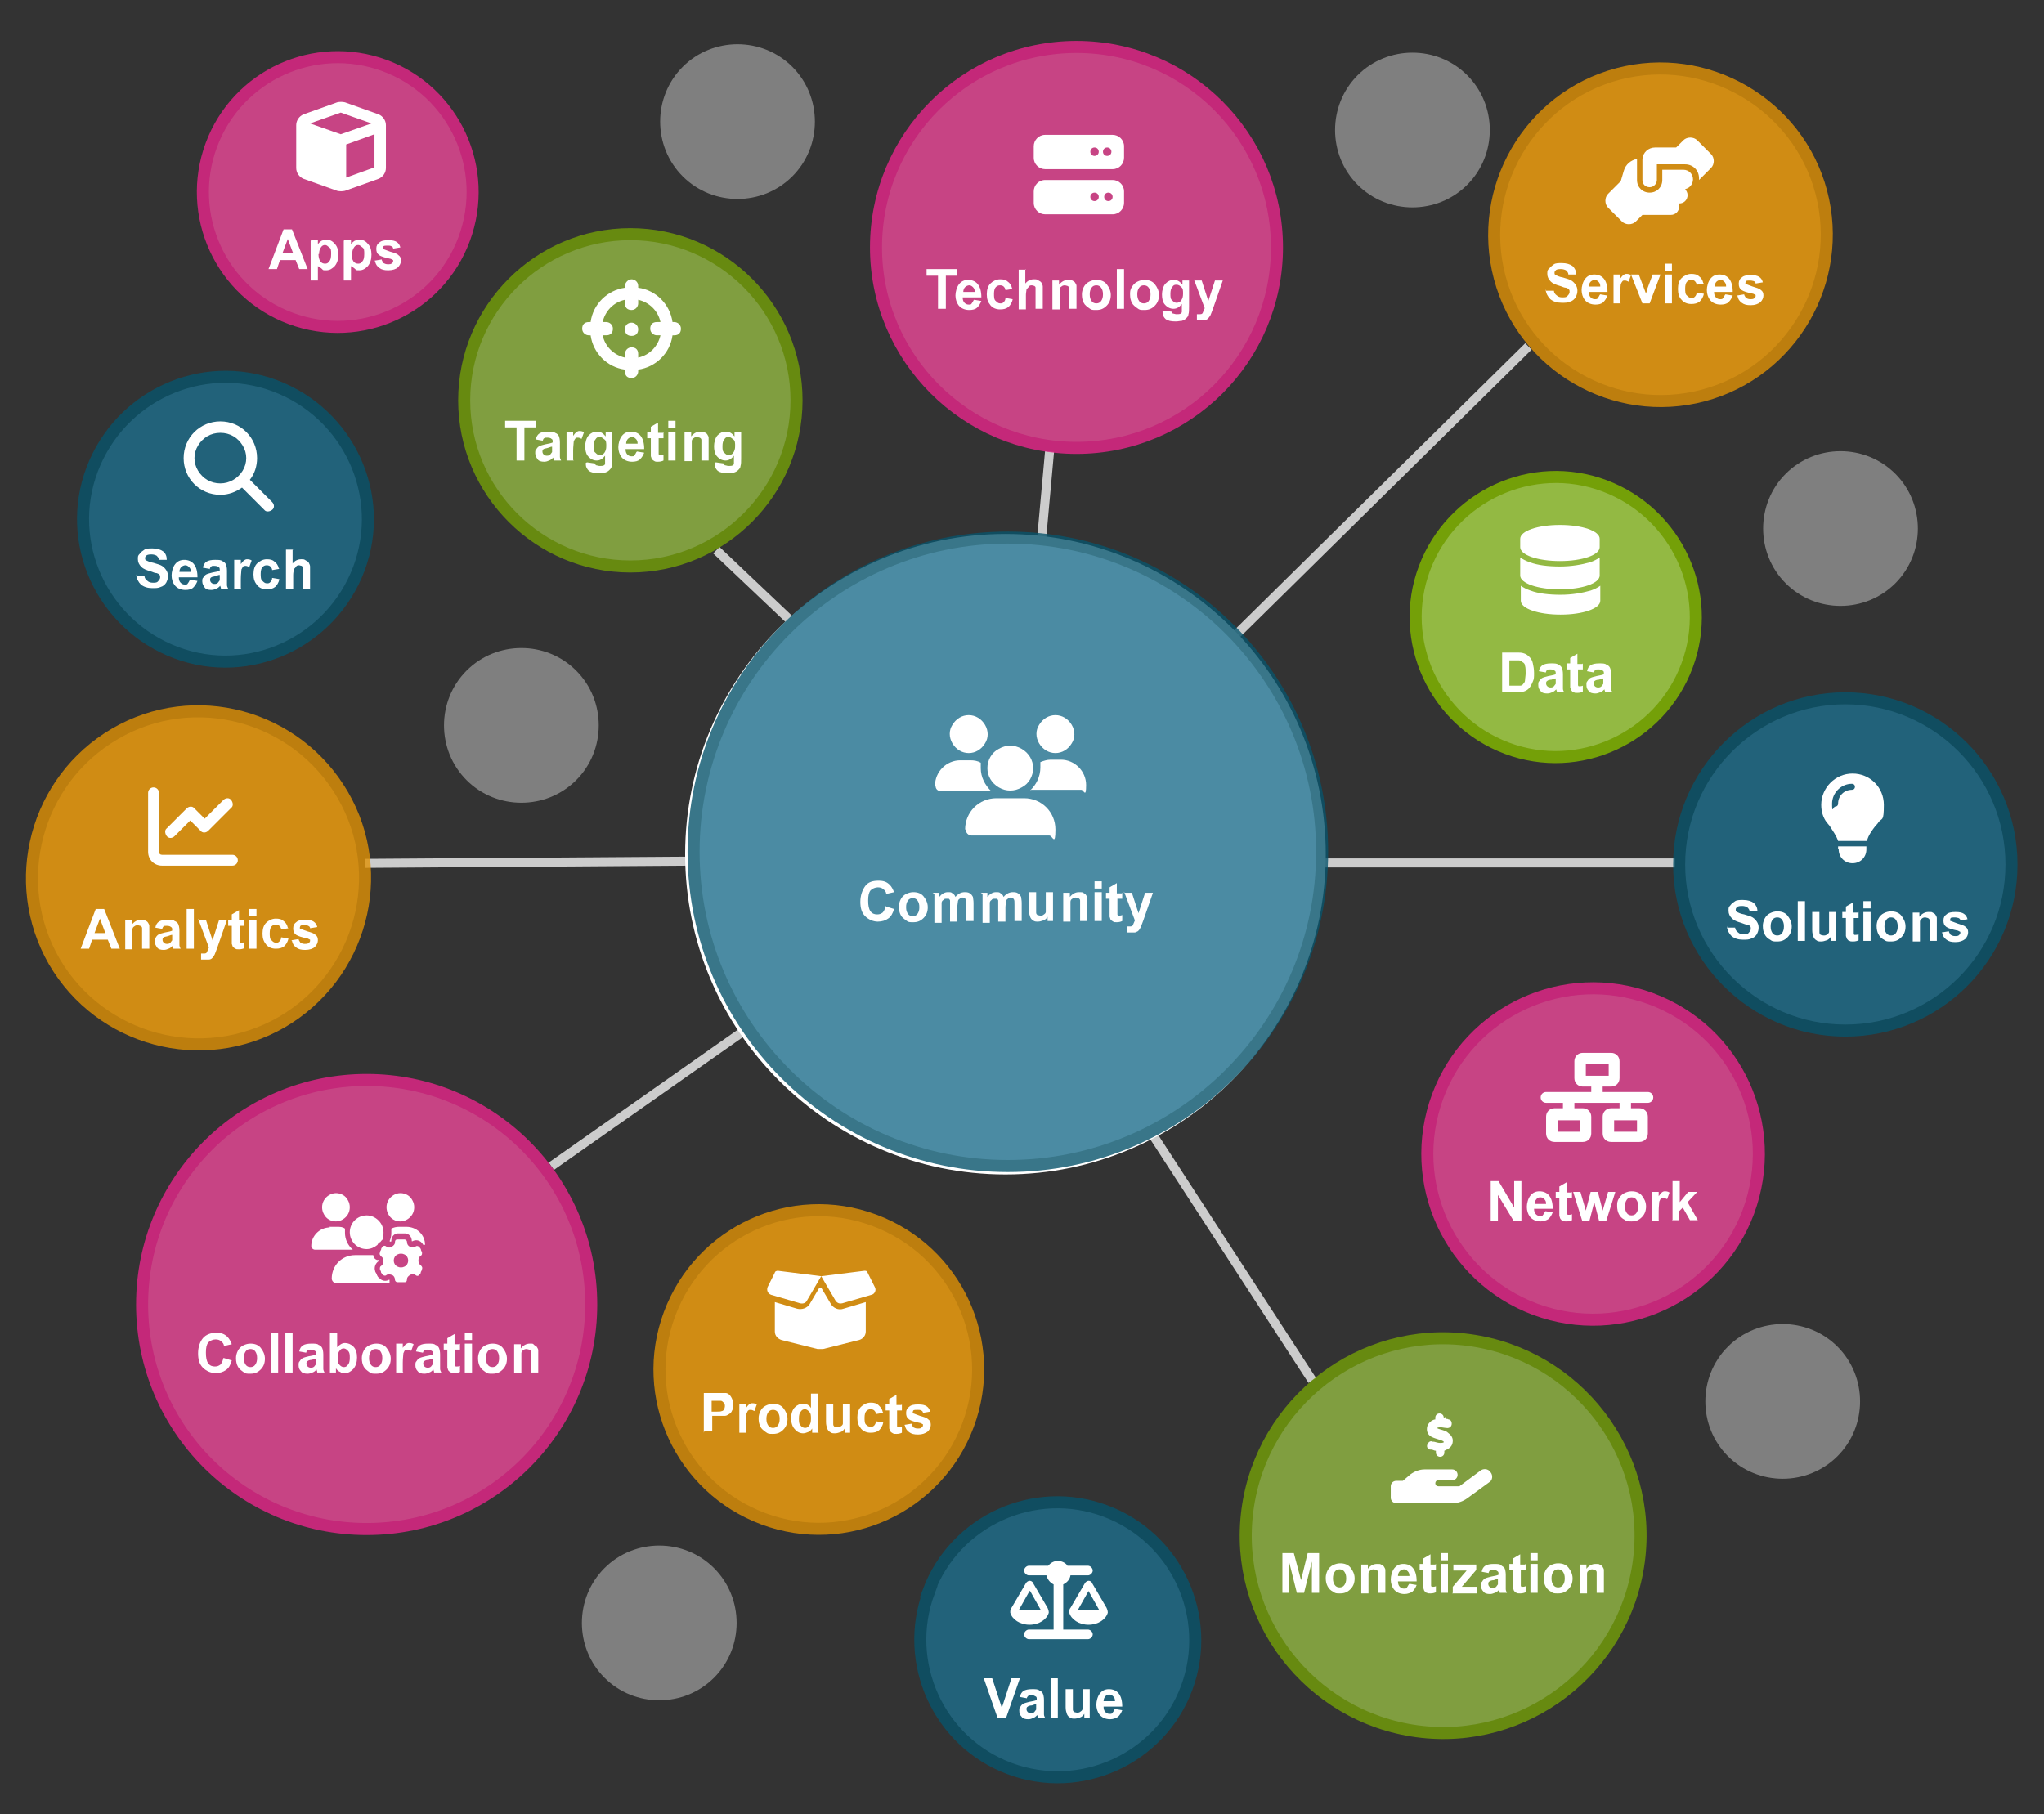 <?xml version="1.0" encoding="UTF-8"?>
<svg xmlns="http://www.w3.org/2000/svg" xmlns:xlink="http://www.w3.org/1999/xlink" version="1.1" viewBox="0 0 339.5 301.4">
  <rect x="0" y="0" width="339.5" height="301.4" fill="#333333" stroke="none"/>
  <defs>
    <style>
      .cls-1, .cls-2, .cls-3, .cls-4, .cls-5, .cls-6, .cls-7, .cls-8, .cls-9, .cls-10 {
        stroke-miterlimit: 10;
        stroke-width: 2px;
      }

      .cls-1, .cls-6 {
        stroke: #e8258b;
      }

      .cls-1, .cls-11 {
        fill: #ec4998;
      }

      .cls-2, .cls-12 {
        fill: #f7a30d;
      }

      .cls-2, .cls-8 {
        stroke: #e09105;
      }

      .cls-13 {
        opacity: .8;
      }

      .cls-13, .cls-14 {
        isolation: isolate;
      }

      .cls-3, .cls-5 {
        stroke: #07546b;
      }

      .cls-3, .cls-6, .cls-7, .cls-8, .cls-10 {
        fill: none;
      }

      .cls-15, .cls-16 {
        fill: #ccc;
      }

      .cls-17, .cls-9 {
        fill: #93b943;
      }

      .cls-18 {
        clip-path: url(#clippath-1);
      }

      .cls-19 {
        clip-path: url(#clippath-3);
      }

      .cls-20 {
        clip-path: url(#clippath-4);
      }

      .cls-21 {
        clip-path: url(#clippath-2);
      }

      .cls-22 {
        clip-path: url(#clippath-7);
      }

      .cls-23 {
        clip-path: url(#clippath-6);
      }

      .cls-24 {
        clip-path: url(#clippath-8);
      }

      .cls-25 {
        clip-path: url(#clippath-5);
      }

      .cls-4, .cls-26 {
        fill: #fff;
      }

      .cls-4, .cls-10 {
        stroke: #fff;
      }

      .cls-5, .cls-27 {
        fill: #1e6e8c;
      }

      .cls-7, .cls-9 {
        stroke: #74a008;
      }

      .cls-16 {
        opacity: .5;
      }

      .cls-28 {
        clip-path: url(#clippath);
      }
    </style>
    <clipPath id="clippath">
      <path class="cls-5" d="M15.3,78c4.6-12.2,18.2-18.5,30.4-13.9s18.5,18.2,13.9,30.4c-4.6,12.2-18.2,18.5-30.4,13.9-12.2-4.6-18.5-18.2-13.9-30.4Z"/>
    </clipPath>
    <clipPath id="clippath-1">
      <path class="cls-5" d="M334.1,143.6c0,15.3-12.4,27.6-27.6,27.6s-27.6-12.4-27.6-27.6,12.4-27.6,27.6-27.6,27.6,12.4,27.6,27.6Z"/>
    </clipPath>
    <clipPath id="clippath-2">
      <path class="cls-4" d="M219.2,141.9c0,28.8-23.4,52.2-52.2,52.2s-52.2-23.4-52.2-52.2,23.4-52.2,52.2-52.2,52.2,23.4,52.2,52.2Z"/>
    </clipPath>
    <clipPath id="clippath-3">
      <path class="cls-5" d="M219.6,141.5c0,28.8-23.4,52.2-52.2,52.2s-52.2-23.4-52.2-52.2,23.4-52.2,52.2-52.2,52.2,23.4,52.2,52.2Z"/>
    </clipPath>
    <clipPath id="clippath-4">
      <path class="cls-1" d="M238.8,182.1c5.3-14.2,21.1-21.5,35.4-16.2s21.5,21.1,16.2,35.4c-5.3,14.2-21.1,21.5-35.4,16.2-14.2-5.3-21.5-21.1-16.2-35.4Z"/>
    </clipPath>
    <clipPath id="clippath-5">
      <path class="cls-2" d="M111.2,218.3c5.1-13.7,20.3-20.7,34-15.6s20.7,20.3,15.6,34-20.3,20.7-34,15.6c-13.7-5.1-20.7-20.3-15.6-34Z"/>
    </clipPath>
    <clipPath id="clippath-6">
      <path class="cls-9" d="M236.6,94.4c4.5-12,17.9-18.2,29.9-13.7,12,4.5,18.2,17.9,13.7,29.9-4.5,12-17.9,18.2-29.9,13.7-12-4.5-18.2-17.9-13.7-29.9Z"/>
    </clipPath>
    <clipPath id="clippath-7">
      <path class="cls-1" d="M35.1,24.1c4.3-11.6,17.2-17.5,28.8-13.2,11.6,4.3,17.5,17.2,13.2,28.8-4.3,11.6-17.2,17.5-28.8,13.2-11.6-4.3-17.5-17.2-13.2-28.8Z"/>
    </clipPath>
    <clipPath id="clippath-8">
      <path class="cls-5" d="M154.2,264.4c4.4-11.8,17.6-17.8,29.4-13.4s17.9,17.6,13.5,29.4c-4.4,11.8-17.6,17.8-29.4,13.4-11.8-4.4-17.8-17.6-13.4-29.4Z"/>
    </clipPath>
  </defs>
  <!-- Generator: Adobe Illustrator 28.7.4, SVG Export Plug-In . SVG Version: 1.2.0 Build 166)  -->
  <g>
    <g id="Layer_1">
      <g class="cls-13">
        <path class="cls-27" d="M15.3,78c4.6-12.2,18.2-18.5,30.4-13.9s18.5,18.2,13.9,30.4c-4.6,12.2-18.2,18.5-30.4,13.9-12.2-4.6-18.5-18.2-13.9-30.4Z"/>
        <g class="cls-28">
          <path class="cls-5" d="M41.1,75.6"/>
        </g>
        <path class="cls-3" d="M15.3,78c4.6-12.2,18.2-18.5,30.4-13.9s18.5,18.2,13.9,30.4c-4.6,12.2-18.2,18.5-30.4,13.9-12.2-4.6-18.5-18.2-13.9-30.4Z"/>
      </g>
      <rect class="cls-15" x="85.6" y="174.1" width="65.6" height="1.5" transform="translate(-79 99.9) rotate(-35.1)"/>
      <rect class="cls-15" x="124.6" y="88.5" width="1.5" height="17.7" transform="translate(-31.5 121.4) rotate(-46.5)"/>
      <rect class="cls-15" x="166.2" y="81.7" width="14.9" height="1.5" transform="translate(75.8 247.9) rotate(-84.8)"/>
      <rect class="cls-15" x="193.8" y="150.2" width="1.5" height="86.1" transform="translate(-73.9 137.1) rotate(-33)"/>
      <g class="cls-13">
        <path class="cls-9" d="M235.4,287.6c-17.9-2.4-30.6-18.9-28.2-36.8s18.9-30.6,36.8-28.2c17.9,2.4,30.6,18.9,28.2,36.8s-18.9,30.6-36.8,28.2Z"/>
      </g>
      <g>
        <rect class="cls-15" x="168" y="92" width="100.3" height="1.5" transform="translate(-2.3 179.9) rotate(-44.6)"/>
        <g class="cls-13">
          <path class="cls-2" d="M282.9,65.7c-14.7,3.9-29.9-4.9-33.8-19.6-3.9-14.7,4.9-29.9,19.6-33.8,14.7-3.9,29.9,4.9,33.8,19.6,3.9,14.7-4.9,29.9-19.6,33.8Z"/>
        </g>
      </g>
      <g class="cls-13">
        <path class="cls-9" d="M104.7,94.1c-15.2,0-27.6-12.4-27.6-27.6s12.4-27.6,27.6-27.6,27.6,12.4,27.6,27.6-12.4,27.6-27.6,27.6Z"/>
      </g>
      <g class="cls-13">
        <path class="cls-1" d="M178.8,74.4c-18.3,0-33.3-14.9-33.3-33.3s14.9-33.3,33.3-33.3,33.3,14.9,33.3,33.3-14.9,33.3-33.3,33.3Z"/>
      </g>
      <rect class="cls-15" x="60.6" y="142.3" width="100.3" height="1.5" transform="translate(-1 .8) rotate(-.4)"/>
      <rect class="cls-15" x="177.9" y="142.6" width="100.3" height="1.5"/>
      <g class="cls-13">
        <path class="cls-27" d="M334.1,143.6c0,15.3-12.4,27.6-27.6,27.6s-27.6-12.4-27.6-27.6,12.4-27.6,27.6-27.6,27.6,12.4,27.6,27.6Z"/>
        <g class="cls-18">
          <path class="cls-5" d="M306.9,156.7"/>
        </g>
        <path class="cls-3" d="M334.1,143.6c0,15.3-12.4,27.6-27.6,27.6s-27.6-12.4-27.6-27.6,12.4-27.6,27.6-27.6,27.6,12.4,27.6,27.6Z"/>
      </g>
      <g class="cls-14">
        <path class="cls-26" d="M219.2,141.9c0,28.8-23.4,52.2-52.2,52.2s-52.2-23.4-52.2-52.2,23.4-52.2,52.2-52.2,52.2,23.4,52.2,52.2Z"/>
        <g class="cls-21">
          <path class="cls-4" d="M167.8,166.7"/>
        </g>
        <path class="cls-10" d="M219.2,141.9c0,28.8-23.4,52.2-52.2,52.2s-52.2-23.4-52.2-52.2,23.4-52.2,52.2-52.2,52.2,23.4,52.2,52.2Z"/>
      </g>
      <g class="cls-13">
        <path class="cls-27" d="M219.6,141.5c0,28.8-23.4,52.2-52.2,52.2s-52.2-23.4-52.2-52.2,23.4-52.2,52.2-52.2,52.2,23.4,52.2,52.2Z"/>
        <g class="cls-19">
          <path class="cls-5" d="M168.2,166.3"/>
        </g>
        <path class="cls-3" d="M219.6,141.5c0,28.8-23.4,52.2-52.2,52.2s-52.2-23.4-52.2-52.2,23.4-52.2,52.2-52.2,52.2,23.4,52.2,52.2Z"/>
      </g>
      <path class="cls-16" d="M95.7,111.4c-5-5-13.2-5-18.2,0-5,5-5,13.2,0,18.2,5,5,13.2,5,18.2,0,5-5,5-13.2,0-18.2Z"/>
      <g>
        <g class="cls-14">
          <path class="cls-26" d="M155.3,130.5c0-2.3,1.9-4.2,4.2-4.2h1.7c.6,0,1.2.1,1.7.4,0,.3,0,.6,0,.9,0,1.5.7,2.8,1.7,3.8h-8.4c-.5,0-.8-.4-.8-.8ZM160.9,118.8c1.1,0,2.1.6,2.7,1.6.6,1,.6,2.2,0,3.1-.6,1-1.6,1.6-2.7,1.6s-2.1-.6-2.7-1.6c-.6-1-.6-2.2,0-3.1.6-1,1.6-1.6,2.7-1.6ZM160.3,137.8c0-2.9,2.3-5.2,5.2-5.2h4.6c2.9,0,5.2,2.3,5.2,5.2s-.5,1-1,1h-12.9c-.6,0-1-.5-1-1ZM164,127.6c0-1.3.7-2.6,1.9-3.2,1.2-.7,2.6-.7,3.8,0,1.2.7,1.9,1.9,1.9,3.2s-.7,2.6-1.9,3.2c-1.2.7-2.6.7-3.8,0-1.2-.7-1.9-1.9-1.9-3.2ZM171.1,131.3h0c1-.9,1.7-2.3,1.7-3.8s0-.6,0-.9c.5-.2,1.1-.4,1.7-.4h1.7c2.3,0,4.2,1.9,4.2,4.2s-.4.8-.8.8h-8.3ZM175.3,118.8c1.1,0,2.1.6,2.7,1.6.6,1,.6,2.2,0,3.1-.6,1-1.6,1.6-2.7,1.6s-2.1-.6-2.7-1.6c-.6-1-.6-2.2,0-3.1.6-1,1.6-1.6,2.7-1.6Z"/>
        </g>
        <g class="cls-14">
          <path class="cls-26" d="M147.2,150.6l1.3.4c-.2.7-.5,1.3-1,1.6-.4.3-1,.5-1.7.5s-1.5-.3-2.1-.9-.8-1.4-.8-2.4.3-1.9.8-2.6,1.3-.9,2.2-.9,1.4.2,1.9.7c.3.3.5.7.7,1.2l-1.3.3c0-.3-.2-.6-.5-.8-.2-.2-.5-.3-.9-.3s-.9.2-1.2.5c-.3.4-.4.9-.4,1.7s.1,1.4.4,1.8c.3.4.7.5,1.1.5s.6-.1.9-.3c.2-.2.4-.6.5-1.1Z"/>
          <path class="cls-26" d="M149.3,150.6c0-.4.1-.8.3-1.2.2-.4.5-.7.9-.9.4-.2.8-.3,1.2-.3.7,0,1.3.2,1.7.7.4.5.7,1.1.7,1.8s-.2,1.3-.7,1.8c-.5.5-1,.7-1.7.7s-.8,0-1.2-.3-.7-.5-.9-.9c-.2-.4-.3-.8-.3-1.4ZM150.5,150.7c0,.5.1.8.3,1.1.2.3.5.4.8.4s.6-.1.8-.4c.2-.3.3-.6.3-1.1s-.1-.8-.3-1.1c-.2-.3-.5-.4-.8-.4s-.6.1-.8.4c-.2.3-.3.6-.3,1.1Z"/>
          <path class="cls-26" d="M154.9,148.3h1.1v.7c.4-.5.9-.8,1.4-.8s.6,0,.8.2c.2.1.4.3.5.6.2-.3.4-.4.7-.6.2-.1.5-.2.8-.2s.6,0,.9.2c.2.1.4.4.5.6,0,.2.1.5.1,1v3h-1.2v-2.7c0-.5,0-.8-.1-.9-.1-.2-.3-.3-.5-.3s-.3,0-.5.2c-.2.1-.3.3-.3.5,0,.2-.1.5-.1,1v2.3h-1.2v-2.6c0-.5,0-.8,0-.9,0-.1-.1-.2-.2-.3,0,0-.2,0-.4,0s-.4,0-.5.2c-.2.1-.3.3-.3.5s0,.5,0,1v2.3h-1.2v-4.8Z"/>
          <path class="cls-26" d="M162.9,148.3h1.1v.7c.4-.5.9-.8,1.4-.8s.6,0,.8.2c.2.1.4.3.5.6.2-.3.4-.4.7-.6.2-.1.5-.2.8-.2s.6,0,.9.2c.2.1.4.4.5.6,0,.2.1.5.1,1v3h-1.2v-2.7c0-.5,0-.8-.1-.9-.1-.2-.3-.3-.5-.3s-.3,0-.5.2c-.2.1-.3.3-.3.5,0,.2-.1.5-.1,1v2.3h-1.2v-2.6c0-.5,0-.8,0-.9,0-.1-.1-.2-.2-.3,0,0-.2,0-.4,0s-.4,0-.5.2c-.2.1-.3.3-.3.5s0,.5,0,1v2.3h-1.2v-4.8Z"/>
          <path class="cls-26" d="M174,153v-.7c-.2.3-.4.5-.7.6s-.6.2-.9.2-.6,0-.8-.2c-.2-.1-.4-.3-.5-.6-.1-.3-.2-.6-.2-1.1v-3h1.2v2.2c0,.7,0,1.1,0,1.2,0,.2.1.3.2.4.1,0,.3.1.5.1s.4,0,.6-.2c.2-.1.3-.3.3-.4,0-.2,0-.6,0-1.3v-2h1.2v4.8h-1.1Z"/>
          <path class="cls-26" d="M180.6,153h-1.2v-2.4c0-.5,0-.8,0-1,0-.2-.1-.3-.3-.4-.1,0-.3-.1-.4-.1s-.4,0-.6.2c-.2.1-.3.3-.3.5s0,.6,0,1.1v2.2h-1.2v-4.8h1.1v.7c.4-.5.9-.8,1.5-.8s.5,0,.7.1c.2.1.4.2.5.4.1.2.2.3.2.5,0,.2,0,.5,0,.8v3Z"/>
          <path class="cls-26" d="M181.8,147.6v-1.2h1.2v1.2h-1.2ZM181.8,153v-4.8h1.2v4.8h-1.2Z"/>
          <path class="cls-26" d="M186.4,148.3v1h-.8v1.9c0,.4,0,.6,0,.7,0,0,0,.1.1.2,0,0,.1,0,.2,0s.3,0,.5-.1v1c-.2.1-.5.2-.9.2s-.4,0-.6-.1-.3-.2-.4-.3-.1-.3-.2-.5c0-.1,0-.4,0-.9v-2.1h-.6v-1h.6v-.9l1.2-.7v1.7h.8Z"/>
          <path class="cls-26" d="M186.7,148.3h1.3l1.1,3.4,1.1-3.4h1.3l-1.6,4.6-.3.8c-.1.3-.2.5-.3.6,0,.1-.2.3-.3.4-.1,0-.3.2-.5.2-.2,0-.4,0-.6,0s-.5,0-.7,0v-1c0,0,.3,0,.4,0,.3,0,.5,0,.6-.3s.2-.4.3-.7l-1.8-4.8Z"/>
        </g>
      </g>
      <g>
        <g class="cls-13">
          <path class="cls-1" d="M60.9,254c-20.6,0-37.3-16.7-37.3-37.3s16.7-37.3,37.3-37.3,37.3,16.7,37.3,37.3-16.7,37.3-37.3,37.3Z"/>
        </g>
        <g>
          <g class="cls-14">
            <path class="cls-26" d="M54.7,203.8h1.3c.5,0,.9,0,1.3.3,0,.2,0,.4,0,.7,0,1.1.5,2.1,1.3,2.8h-6.3c-.3,0-.6-.3-.6-.6,0-1.7,1.4-3.1,3.1-3.1ZM53.8,201.7c-.4-.7-.4-1.6,0-2.3.4-.7,1.2-1.2,2-1.2s1.6.4,2,1.2c.4.7.4,1.6,0,2.3-.4.7-1.2,1.2-2,1.2s-1.6-.4-2-1.2ZM62.9,209.3h0v.2h0c-.5.3-.8,1-.6,1.6,0,.2.2.4.3.6h0s0,0,0,0h0c0,.1,0,.1,0,.1h0c.1.2.2.4.4.5.4.5,1.1.6,1.6.3h0s0,0,.1,0h0c0,.2,0,.4,0,.6h-8.8c-.4,0-.8-.4-.8-.8,0-2.2,1.7-3.9,3.9-3.9h3c0,.4.3.7.6.8h0ZM58.1,204.7c0-1.6,1.3-2.8,2.8-2.8s2.8,1.3,2.8,2.8-.2,1.1-.5,1.6c0,0-.2.1-.3.2,0,0-.2.2-.2.3-.5.4-1.1.7-1.8.7-1.6,0-2.8-1.3-2.8-2.8ZM69.9,208.6h0c-.3.2-.4.5-.4.8s.1.6.4.8h0c.2.2.3.4.2.6,0,.2-.1.3-.2.5h0c0,.3-.2.4-.3.5-.1.2-.4.2-.6,0h0c-.3-.2-.6-.2-.9,0s-.5.4-.5.7h0c0,.3-.1.5-.4.5-.2,0-.4,0-.6,0s-.4,0-.6,0c-.2,0-.4-.2-.4-.4h0c0-.4-.2-.7-.5-.8s-.6-.2-.9,0h0c-.2.2-.4.1-.6,0-.1-.1-.2-.3-.3-.4h0c0-.3-.2-.4-.2-.6,0-.2,0-.4.2-.5h0c.3-.2.4-.5.4-.8s-.1-.6-.4-.8h0c-.2-.2-.3-.4-.2-.6,0-.2.1-.3.2-.5h0c0-.3.2-.4.3-.5.1-.2.4-.2.6,0h0c.3.2.6.2.9,0s.5-.4.5-.7h0c0-.3.1-.5.4-.5.2,0,.4,0,.6,0s.4,0,.6,0c.2,0,.4.2.4.4h0c0,.4.2.7.5.8s.6.2.9,0h0c.2-.2.4-.1.6,0,.1.1.2.3.3.4h0c0,.3.2.4.2.6,0,.2,0,.4-.2.5h0ZM64.5,201.7c-.4-.7-.4-1.6,0-2.3s1.2-1.2,2-1.2,1.6.4,2,1.2c.4.7.4,1.6,0,2.3-.4.7-1.2,1.2-2,1.2s-1.6-.4-2-1.2ZM70.3,206.8c0,0-.1-.2-.2-.3-.4-.5-1.1-.6-1.6-.3h0s0,0-.1,0h0c0-.7-.4-1.2-1-1.3-.2,0-.5,0-.7,0s-.5,0-.7,0c-.7.1-1,.7-1,1.2h0c0,.1,0,.1-.1.2h0c0,0-.1-.1-.2-.1.2-.4.3-.9.3-1.4s0-.4,0-.7c.4-.2.8-.3,1.3-.3h1.2c1.7,0,3.1,1.3,3.1,3ZM66,210.4c.4.2.8.2,1.2,0,.4-.2.6-.6.6-1s-.2-.8-.6-1c-.4-.2-.8-.2-1.2,0-.4.2-.6.6-.6,1s.2.8.6,1Z"/>
          </g>
          <g class="cls-14">
            <path class="cls-26" d="M37.2,225.6l1.3.4c-.2.7-.5,1.3-1,1.6-.4.3-1,.5-1.7.5s-1.5-.3-2.1-.9-.8-1.4-.8-2.4.3-1.9.8-2.5,1.3-.9,2.2-.9,1.4.2,1.9.7c.3.3.5.7.7,1.2l-1.3.3c0-.3-.2-.6-.5-.8-.2-.2-.5-.3-.9-.3s-.9.2-1.2.5c-.3.4-.4.9-.4,1.7s.1,1.4.4,1.8.7.5,1.1.5.6-.1.9-.3c.2-.2.4-.6.5-1.1Z"/>
            <path class="cls-26" d="M39.2,225.6c0-.4.1-.8.3-1.2.2-.4.5-.7.9-.9.4-.2.8-.3,1.2-.3.7,0,1.3.2,1.7.7.4.5.7,1.1.7,1.8s-.2,1.3-.7,1.8c-.5.5-1,.7-1.7.7s-.8,0-1.2-.3-.7-.5-.9-.9c-.2-.4-.3-.8-.3-1.4ZM40.5,225.6c0,.5.1.8.3,1.1s.5.4.8.4.6-.1.8-.4.3-.6.3-1.1-.1-.8-.3-1.1c-.2-.3-.5-.4-.8-.4s-.6.1-.8.4c-.2.3-.3.6-.3,1.1Z"/>
            <path class="cls-26" d="M45,228v-6.6h1.2v6.6h-1.2Z"/>
            <path class="cls-26" d="M47.4,228v-6.6h1.2v6.6h-1.2Z"/>
            <path class="cls-26" d="M50.8,224.7l-1.1-.2c.1-.5.3-.8.6-1,.3-.2.8-.3,1.4-.3s1,0,1.2.2c.3.1.5.3.6.5.1.2.2.6.2,1.1v1.5c0,.4,0,.7,0,.9,0,.2.1.4.2.6h-1.2c0,0,0-.2-.1-.4,0,0,0-.1,0-.1-.2.2-.4.4-.7.5-.2.1-.5.2-.8.2-.5,0-.9-.1-1.1-.4-.3-.3-.4-.6-.4-1s0-.5.2-.7c.1-.2.3-.4.5-.5.2-.1.6-.2,1-.3.6-.1,1-.2,1.2-.3h0c0-.4,0-.5-.2-.6s-.3-.2-.7-.2-.4,0-.5.1-.2.2-.3.5ZM52.5,225.7c-.2,0-.4.1-.7.2-.3,0-.6.1-.7.2-.2.1-.2.3-.2.4s0,.3.2.5c.1.1.3.2.5.2s.4,0,.6-.2c.1-.1.2-.3.3-.4,0-.1,0-.3,0-.6v-.3Z"/>
            <path class="cls-26" d="M54.8,228v-6.6h1.2v2.4c.4-.4.8-.7,1.3-.7s1,.2,1.4.6c.4.4.6,1,.6,1.8s-.2,1.4-.6,1.9c-.4.4-.8.7-1.4.7s-.5,0-.8-.2c-.3-.1-.5-.3-.7-.6v.7h-1.1ZM56.1,225.5c0,.5,0,.9.2,1.1.2.3.5.5.8.5s.5-.1.7-.4c.2-.2.3-.6.3-1.1s0-.9-.3-1.2c-.2-.2-.4-.4-.7-.4s-.5.1-.7.4c-.2.2-.3.6-.3,1.1Z"/>
            <path class="cls-26" d="M60.1,225.6c0-.4.1-.8.3-1.2.2-.4.5-.7.9-.9.4-.2.8-.3,1.2-.3.7,0,1.3.2,1.7.7.4.5.7,1.1.7,1.8s-.2,1.3-.7,1.8c-.5.5-1,.7-1.7.7s-.8,0-1.2-.3-.7-.5-.9-.9c-.2-.4-.3-.8-.3-1.4ZM61.3,225.6c0,.5.1.8.3,1.1s.5.4.8.4.6-.1.8-.4.3-.6.3-1.1-.1-.8-.3-1.1c-.2-.3-.5-.4-.8-.4s-.6.1-.8.4c-.2.3-.3.6-.3,1.1Z"/>
            <path class="cls-26" d="M67,228h-1.2v-4.8h1.1v.7c.2-.3.4-.5.5-.6.2-.1.3-.2.5-.2s.5,0,.8.2l-.4,1.1c-.2-.1-.4-.2-.6-.2s-.3,0-.4.1c-.1,0-.2.3-.3.5,0,.3-.1.8-.1,1.6v1.5Z"/>
            <path class="cls-26" d="M70.2,224.7l-1.1-.2c.1-.5.3-.8.6-1,.3-.2.8-.3,1.4-.3s1,0,1.2.2c.3.1.5.3.6.5.1.2.2.6.2,1.1v1.5c0,.4,0,.7,0,.9,0,.2.1.4.2.6h-1.2c0,0,0-.2-.1-.4,0,0,0-.1,0-.1-.2.2-.4.4-.7.5-.2.1-.5.2-.8.2-.5,0-.9-.1-1.1-.4-.3-.3-.4-.6-.4-1s0-.5.2-.7c.1-.2.3-.4.5-.5.2-.1.6-.2,1-.3.6-.1,1-.2,1.2-.3h0c0-.4,0-.5-.2-.6s-.3-.2-.7-.2-.4,0-.5.1-.2.2-.3.5ZM71.9,225.7c-.2,0-.4.1-.7.2-.3,0-.6.1-.7.2-.2.1-.2.3-.2.4s0,.3.2.5c.1.1.3.2.5.2s.4,0,.6-.2c.1-.1.2-.3.3-.4,0-.1,0-.3,0-.6v-.3Z"/>
            <path class="cls-26" d="M76.4,223.2v1h-.8v1.9c0,.4,0,.6,0,.7s0,.1.1.2c0,0,.1,0,.2,0s.3,0,.5-.1v1c-.2.1-.5.2-.9.2s-.4,0-.6-.1-.3-.2-.4-.3-.1-.3-.2-.5c0-.1,0-.4,0-.9v-2.1h-.6v-1h.6v-.9l1.2-.7v1.7h.8Z"/>
            <path class="cls-26" d="M77.2,222.6v-1.2h1.2v1.2h-1.2ZM77.2,228v-4.8h1.2v4.8h-1.2Z"/>
            <path class="cls-26" d="M79.4,225.6c0-.4.1-.8.3-1.2.2-.4.5-.7.9-.9.4-.2.8-.3,1.2-.3.7,0,1.3.2,1.7.7.4.5.7,1.1.7,1.8s-.2,1.3-.7,1.8c-.5.5-1,.7-1.7.7s-.8,0-1.2-.3-.7-.5-.9-.9c-.2-.4-.3-.8-.3-1.4ZM80.7,225.6c0,.5.1.8.3,1.1s.5.4.8.4.6-.1.8-.4.3-.6.3-1.1-.1-.8-.3-1.1c-.2-.3-.5-.4-.8-.4s-.6.1-.8.4c-.2.3-.3.6-.3,1.1Z"/>
            <path class="cls-26" d="M89.4,228h-1.2v-2.4c0-.5,0-.8,0-1,0-.2-.1-.3-.3-.4-.1,0-.3-.1-.4-.1s-.4,0-.6.2c-.2.1-.3.3-.3.5s0,.6,0,1.1v2.2h-1.2v-4.8h1.1v.7c.4-.5.9-.8,1.5-.8s.5,0,.7.2.4.2.5.4c.1.2.2.3.2.5,0,.2,0,.5,0,.8v3Z"/>
          </g>
        </g>
      </g>
      <g>
        <g class="cls-14">
          <path class="cls-26" d="M247.6,244.6c.4.5.3,1.3-.2,1.6l-3.7,2.7c-.7.5-1.5.8-2.4.8h-9.4c-.5,0-.9-.4-.9-.9v-1.9c0-.5.4-.9.9-.9h1.1l1.3-1.1c.7-.5,1.5-.8,2.3-.8h4.6c.5,0,.9.4.9.9s-.4.9-.9.9h-2.3c-.3,0-.5.2-.5.5s.2.5.5.5h3.5l3.5-2.6c.5-.4,1.3-.3,1.6.2ZM236.7,246h0,0ZM240.1,235.4v.3c.2,0,.4,0,.5.1.4,0,.6.5.5.9s-.5.6-.9.5c-.3,0-.6-.1-.9-.1-.2,0-.4,0-.6.1,0,0,0,0-.1,0s0,0,0,0h0s0,0,0,0c.2.1.4.2.8.3h0c.3.1.8.2,1.1.5.4.3.8.7.8,1.3,0,.7-.3,1.1-.8,1.4-.2.1-.4.2-.6.3v.3c0,.4-.3.7-.7.7s-.7-.3-.7-.7v-.3c-.3,0-.5-.2-.8-.2,0,0-.1,0-.2,0-.4-.1-.6-.5-.4-.9s.5-.6.9-.4c0,0,.1,0,.2,0,.4.1.7.2,1,.2.2,0,.4,0,.6-.1,0,0,0,0,0,0,0,0,0,0,0-.1h0s0,0-.1-.1c-.2-.1-.4-.2-.8-.3h0c-.3-.1-.7-.2-1.1-.4-.4-.2-.8-.6-.8-1.3,0-.7.4-1.1.8-1.4.2-.1.4-.2.6-.2v-.3c0-.4.3-.7.7-.7s.7.3.7.7h0Z"/>
        </g>
        <g class="cls-14">
          <path class="cls-26" d="M213,264.6v-6.6h1.9l1.2,4.5,1.1-4.5h1.9v6.6h-1.2v-5.2l-1.3,5.2h-1.2l-1.3-5.2v5.2h-1.2Z"/>
          <path class="cls-26" d="M220.2,262.1c0-.4.1-.8.3-1.2.2-.4.5-.7.9-.9.4-.2.8-.3,1.2-.3.7,0,1.3.2,1.7.7.4.5.7,1.1.7,1.8s-.2,1.3-.7,1.8c-.5.5-1,.7-1.7.7s-.8,0-1.2-.3c-.4-.2-.7-.5-.9-.9-.2-.4-.3-.8-.3-1.4ZM221.4,262.2c0,.5.1.8.3,1.1.2.3.5.4.8.4s.6-.1.8-.4c.2-.3.3-.6.3-1.1s-.1-.8-.3-1.1-.5-.4-.8-.4-.6.1-.8.4c-.2.3-.3.6-.3,1.1Z"/>
          <path class="cls-26" d="M230.1,264.6h-1.2v-2.4c0-.5,0-.8,0-1,0-.2-.1-.3-.3-.4-.1,0-.3-.1-.4-.1s-.4,0-.6.2c-.2.1-.3.3-.3.5s0,.6,0,1.1v2.2h-1.2v-4.8h1.1v.7c.4-.5.9-.8,1.5-.8s.5,0,.7.1c.2.1.4.2.5.4.1.2.2.3.2.5s0,.5,0,.8v3Z"/>
          <path class="cls-26" d="M234.1,263.1l1.2.2c-.2.5-.4.8-.7,1.1-.3.2-.8.4-1.3.4-.8,0-1.4-.3-1.8-.8-.3-.4-.5-1-.5-1.6s.2-1.4.6-1.9.9-.7,1.5-.7,1.2.2,1.6.7c.4.5.6,1.2.6,2.2h-3.1c0,.4.1.7.3.9.2.2.4.3.7.3s.4,0,.5-.2.2-.3.3-.5ZM234.1,261.8c0-.4-.1-.6-.3-.8-.2-.2-.4-.3-.6-.3s-.5.1-.7.3c-.2.2-.3.5-.3.8h1.8Z"/>
          <path class="cls-26" d="M238.5,259.8v1h-.8v1.9c0,.4,0,.6,0,.7,0,0,0,.1.1.2,0,0,.1,0,.2,0s.3,0,.5-.1v1c-.2.1-.5.2-.9.2s-.4,0-.6-.1c-.2,0-.3-.2-.4-.3s-.1-.3-.2-.5c0-.1,0-.4,0-.9v-2.1h-.6v-1h.6v-.9l1.2-.7v1.7h.8Z"/>
          <path class="cls-26" d="M239.3,259.2v-1.2h1.2v1.2h-1.2ZM239.3,264.6v-4.8h1.2v4.8h-1.2Z"/>
          <path class="cls-26" d="M241.3,264.6v-1l1.7-2c.3-.3.5-.6.6-.7-.1,0-.3,0-.6,0h-1.6s0-1,0-1h3.8v.9l-1.8,2.1-.6.7c.3,0,.6,0,.6,0h1.9v1.1h-4.1Z"/>
          <path class="cls-26" d="M247.2,261.3l-1.1-.2c.1-.5.3-.8.6-1,.3-.2.8-.3,1.4-.3s1,0,1.2.2.5.3.6.5c.1.2.2.6.2,1.1v1.5c0,.4,0,.7,0,.9,0,.2.1.4.2.6h-1.2c0,0,0-.2-.1-.4,0,0,0-.1,0-.1-.2.2-.4.4-.7.5s-.5.2-.8.2c-.5,0-.9-.1-1.1-.4-.3-.3-.4-.6-.4-1s0-.5.2-.7c.1-.2.3-.4.5-.5.2-.1.6-.2,1-.3.6-.1,1-.2,1.2-.3h0c0-.4,0-.5-.2-.6-.1-.1-.3-.2-.7-.2s-.4,0-.5.1c-.1,0-.2.2-.3.5ZM248.8,262.3c-.2,0-.4.1-.7.2-.3,0-.6.1-.7.2-.2.1-.2.3-.2.4s0,.3.2.5.3.2.5.2.4,0,.6-.2c.1-.1.2-.3.3-.4,0-.1,0-.3,0-.6v-.3Z"/>
          <path class="cls-26" d="M253.4,259.8v1h-.8v1.9c0,.4,0,.6,0,.7,0,0,0,.1.1.2,0,0,.1,0,.2,0s.3,0,.5-.1v1c-.2.1-.5.2-.9.2s-.4,0-.6-.1c-.2,0-.3-.2-.4-.3s-.1-.3-.2-.5c0-.1,0-.4,0-.9v-2.1h-.6v-1h.6v-.9l1.2-.7v1.7h.8Z"/>
          <path class="cls-26" d="M254.2,259.2v-1.2h1.2v1.2h-1.2ZM254.2,264.6v-4.8h1.2v4.8h-1.2Z"/>
          <path class="cls-26" d="M256.4,262.1c0-.4.1-.8.3-1.2.2-.4.5-.7.9-.9.4-.2.8-.3,1.2-.3.7,0,1.3.2,1.7.7.4.5.7,1.1.7,1.8s-.2,1.3-.7,1.8c-.5.5-1,.7-1.7.7s-.8,0-1.2-.3c-.4-.2-.7-.5-.9-.9-.2-.4-.3-.8-.3-1.4ZM257.7,262.2c0,.5.1.8.3,1.1.2.3.5.4.8.4s.6-.1.8-.4c.2-.3.3-.6.3-1.1s-.1-.8-.3-1.1-.5-.4-.8-.4-.6.1-.8.4c-.2.3-.3.6-.3,1.1Z"/>
          <path class="cls-26" d="M266.4,264.6h-1.2v-2.4c0-.5,0-.8,0-1,0-.2-.1-.3-.3-.4-.1,0-.3-.1-.4-.1s-.4,0-.6.2c-.2.1-.3.3-.3.5s0,.6,0,1.1v2.2h-1.2v-4.8h1.1v.7c.4-.5.9-.8,1.5-.8s.5,0,.7.1c.2.1.4.2.5.4s.2.3.2.5c0,.2,0,.5,0,.8v3Z"/>
        </g>
      </g>
      <g>
        <g class="cls-14">
          <path class="cls-26" d="M184.8,22.4c1,0,1.9.8,1.9,1.9v1.9c0,1-.8,1.9-1.9,1.9h-11.2c-1,0-1.9-.8-1.9-1.9v-1.9c0-1,.8-1.9,1.9-1.9h11.2ZM184.8,29.9c1,0,1.9.8,1.9,1.9v1.9c0,1-.8,1.9-1.9,1.9h-11.2c-1,0-1.9-.8-1.9-1.9v-1.9c0-1,.8-1.9,1.9-1.9h11.2ZM181.1,25.2c0,.4.3.7.7.7s.7-.3.7-.7-.3-.7-.7-.7-.7.3-.7.7ZM181.1,32.7c0,.4.3.7.7.7s.7-.3.7-.7-.3-.7-.7-.7-.7.3-.7.7ZM183.9,25.9c.4,0,.7-.3.7-.7s-.3-.7-.7-.7-.7.3-.7.7.3.7.7.7ZM184.1,33.4c.4,0,.7-.3.7-.7s-.3-.7-.7-.7-.7.3-.7.7.3.7.7.7Z"/>
        </g>
        <g class="cls-14">
          <path class="cls-26" d="M155.8,51.3v-5.5h-1.9v-1.1h5.1v1.1h-1.9v5.5h-1.3Z"/>
          <path class="cls-26" d="M161.8,49.8l1.2.2c-.2.5-.4.8-.7,1.1s-.8.4-1.3.4c-.8,0-1.4-.3-1.8-.8-.3-.4-.5-1-.5-1.6s.2-1.4.6-1.9.9-.7,1.5-.7,1.2.2,1.6.7c.4.5.6,1.2.6,2.2h-3.1c0,.4.1.7.3.9s.4.3.7.3.4,0,.5-.2c.1-.1.2-.3.3-.5ZM161.9,48.5c0-.4-.1-.6-.3-.8-.2-.2-.4-.3-.6-.3s-.5.1-.7.3c-.2.2-.3.5-.3.8h1.8Z"/>
          <path class="cls-26" d="M168.2,48l-1.2.2c0-.2-.1-.4-.3-.6-.1-.1-.3-.2-.6-.2s-.5.1-.7.3c-.2.2-.3.6-.3,1.1s0,1,.3,1.2c.2.2.4.4.7.4s.4,0,.6-.2.3-.4.3-.7l1.2.2c-.1.6-.4,1-.7,1.3-.4.3-.8.4-1.4.4s-1.2-.2-1.6-.7-.6-1-.6-1.8.2-1.4.6-1.8c.4-.4,1-.7,1.6-.7s1,.1,1.3.4c.3.2.6.6.7,1.1Z"/>
          <path class="cls-26" d="M170.3,44.7v2.4c.4-.5.9-.7,1.4-.7s.5,0,.8.2c.2.1.4.2.5.4.1.2.2.4.2.6,0,.2,0,.5,0,.9v2.8h-1.2v-2.5c0-.5,0-.8,0-1s-.1-.2-.2-.3c-.1,0-.3-.1-.4-.1s-.4,0-.5.2-.3.3-.4.5c0,.2-.1.5-.1.9v2.4h-1.2v-6.6h1.2Z"/>
          <path class="cls-26" d="M178.8,51.3h-1.2v-2.4c0-.5,0-.8,0-1,0-.2-.1-.3-.3-.4-.1,0-.3-.1-.4-.1s-.4,0-.6.2c-.2.1-.3.3-.3.5s0,.6,0,1.1v2.2h-1.2v-4.8h1.1v.7c.4-.5.9-.8,1.5-.8s.5,0,.7.1c.2.1.4.2.5.4.1.2.2.3.2.5,0,.2,0,.5,0,.8v3Z"/>
          <path class="cls-26" d="M179.7,48.9c0-.4.1-.8.3-1.2.2-.4.5-.7.9-.9.4-.2.8-.3,1.2-.3.7,0,1.3.2,1.7.7.4.5.7,1.1.7,1.8s-.2,1.3-.7,1.8c-.5.5-1,.7-1.7.7s-.8,0-1.2-.3-.7-.5-.9-.9c-.2-.4-.3-.8-.3-1.4ZM181,48.9c0,.5.1.8.3,1.1.2.3.5.4.8.4s.6-.1.8-.4c.2-.3.3-.6.3-1.1s-.1-.8-.3-1.1c-.2-.3-.5-.4-.8-.4s-.6.1-.8.4c-.2.3-.3.6-.3,1.1Z"/>
          <path class="cls-26" d="M185.5,51.3v-6.6h1.2v6.6h-1.2Z"/>
          <path class="cls-26" d="M187.7,48.9c0-.4,0-.8.3-1.2.2-.4.5-.7.9-.9.4-.2.8-.3,1.2-.3.7,0,1.3.2,1.7.7.4.5.7,1.1.7,1.8s-.2,1.3-.7,1.8c-.5.5-1,.7-1.7.7s-.8,0-1.2-.3-.7-.5-.9-.9c-.2-.4-.3-.8-.3-1.4ZM188.9,48.9c0,.5.1.8.3,1.1.2.3.5.4.8.4s.6-.1.8-.4c.2-.3.3-.6.3-1.1s-.1-.8-.3-1.1c-.2-.3-.5-.4-.8-.4s-.6.1-.8.4c-.2.3-.3.6-.3,1.1Z"/>
          <path class="cls-26" d="M193.3,51.6l1.4.2c0,.2,0,.3.2.3.1,0,.3.1.5.1s.6,0,.7-.1c.1,0,.2-.2.2-.3,0-.1,0-.3,0-.6v-.7c-.4.5-.8.8-1.4.8s-1.1-.3-1.5-.8c-.3-.4-.4-1-.4-1.6s.2-1.4.6-1.8c.4-.4.8-.6,1.4-.6s1,.3,1.4.8v-.7h1.1v4.3c0,.6,0,1-.1,1.3,0,.3-.2.5-.4.7-.2.2-.4.3-.7.4-.3,0-.6.1-1,.1-.8,0-1.3-.1-1.7-.4-.3-.3-.5-.6-.5-1.1s0,0,0-.2ZM194.4,48.8c0,.5,0,.9.3,1.1.2.2.4.4.7.4s.6-.1.8-.4.3-.6.3-1.1,0-.9-.3-1.1c-.2-.2-.4-.4-.8-.4s-.5.1-.7.4c-.2.2-.3.6-.3,1.1Z"/>
          <path class="cls-26" d="M198.3,46.6h1.3l1.1,3.4,1.1-3.4h1.3l-1.6,4.6-.3.8c-.1.3-.2.5-.3.6s-.2.3-.3.4c-.1,0-.3.2-.5.2-.2,0-.4,0-.6,0s-.5,0-.7,0v-1c0,0,.3,0,.4,0,.3,0,.5,0,.6-.3s.2-.4.3-.7l-1.8-4.8Z"/>
        </g>
      </g>
      <g>
        <g class="cls-14">
          <path class="cls-26" d="M276.1,28.2h3.5c.9,0,1.6.7,1.6,1.6h0c0,.8-.6,1.5-1.3,1.6.2.3.4.6.4,1,0,.8-.6,1.4-1.4,1.4h0c0,.1,0,.3,0,.5,0,.8-.6,1.4-1.4,1.4h-4.7s0,0,0,0l-1.1,1.1c-.6.6-1.7.6-2.3,0l-2.3-2.3c-.6-.6-.6-1.7,0-2.3l2.1-2.1.5-1.7c.3-1.1,1.2-1.8,2.2-2v3.5c0,1.2.9,2.1,2.1,2.1s2.1-.9,2.1-2.1v-1.6h0ZM282.2,29.6c0-1.3-1-2.3-2.3-2.3h-4.7v.5h0v2.1c0,.6-.5,1.2-1.2,1.2s-1.2-.5-1.2-1.2v-3.5h0c.1-1.1,1-1.9,2.1-1.9h3.3c0,0,.2,0,.2,0l1.2-1.2c.6-.6,1.7-.6,2.3,0l2.3,2.3c.6.6.6,1.7,0,2.3l-2,2h0v-.3Z"/>
        </g>
        <g class="cls-14">
          <path class="cls-26" d="M256.8,48.3h1.3c0,.3.2.6.5.8.2.2.5.3.9.3s.7,0,.9-.3c.2-.2.3-.4.3-.6s0-.3-.1-.4c0-.1-.2-.2-.5-.3-.2,0-.5-.1-1-.3-.7-.2-1.2-.4-1.5-.7-.4-.4-.6-.8-.6-1.3s0-.6.3-.9.5-.5.8-.7c.3-.2.8-.2,1.3-.2.8,0,1.4.2,1.8.5.4.4.6.8.6,1.4h-1.3c0-.3-.2-.5-.4-.7-.2-.1-.5-.2-.8-.2s-.7,0-.9.2c-.1.1-.2.2-.2.4s0,.3.2.4c.2.1.6.3,1.2.4.6.2,1.1.3,1.4.5.3.2.5.4.7.7.2.3.3.6.3,1s-.1.7-.3,1.1c-.2.3-.5.6-.9.7-.4.2-.8.2-1.4.2-.8,0-1.4-.2-1.9-.6-.4-.4-.7-.9-.8-1.7Z"/>
          <path class="cls-26" d="M265.8,48.9l1.2.2c-.2.5-.4.8-.7,1.1s-.8.4-1.3.4c-.8,0-1.4-.3-1.8-.8-.3-.4-.5-1-.5-1.6s.2-1.4.6-1.9.9-.7,1.5-.7,1.2.2,1.6.7c.4.5.6,1.2.6,2.2h-3.1c0,.4.1.7.3.9.2.2.4.3.7.3s.4,0,.5-.2c.1-.1.2-.3.3-.5ZM265.8,47.6c0-.4-.1-.6-.3-.8s-.4-.3-.6-.3-.5.1-.7.3c-.2.2-.3.5-.3.8h1.8Z"/>
          <path class="cls-26" d="M269.2,50.4h-1.2v-4.8h1.1v.7c.2-.3.4-.5.5-.6.2-.1.3-.2.5-.2s.5,0,.8.2l-.4,1.1c-.2-.1-.4-.2-.6-.2s-.3,0-.4.1-.2.3-.3.5c0,.3-.1.8-.1,1.6v1.5Z"/>
          <path class="cls-26" d="M272.8,50.4l-1.9-4.8h1.3l.9,2.4.3.8c0-.2.1-.3.1-.4,0-.1,0-.3.1-.4l.9-2.4h1.3l-1.8,4.8h-1.1Z"/>
          <path class="cls-26" d="M276.5,45v-1.2h1.2v1.2h-1.2ZM276.5,50.4v-4.8h1.2v4.8h-1.2Z"/>
          <path class="cls-26" d="M283,47.1l-1.2.2c0-.2-.1-.4-.3-.6-.1-.1-.3-.2-.6-.2s-.5.1-.7.3-.3.6-.3,1.1,0,1,.3,1.2c.2.2.4.4.7.4s.4,0,.6-.2.3-.4.3-.7l1.2.2c-.1.6-.4,1-.7,1.3-.4.3-.8.4-1.4.4s-1.2-.2-1.6-.7c-.4-.4-.6-1-.6-1.8s.2-1.4.6-1.8c.4-.4,1-.7,1.6-.7s1,.1,1.3.4c.3.2.6.6.7,1.1Z"/>
          <path class="cls-26" d="M286.6,48.9l1.2.2c-.2.5-.4.8-.7,1.1s-.8.4-1.3.4c-.8,0-1.4-.3-1.8-.8-.3-.4-.5-1-.5-1.6s.2-1.4.6-1.9.9-.7,1.5-.7,1.2.2,1.6.7c.4.5.6,1.2.6,2.2h-3.1c0,.4.1.7.3.9.2.2.4.3.7.3s.4,0,.5-.2c.1-.1.2-.3.3-.5ZM286.7,47.6c0-.4-.1-.6-.3-.8s-.4-.3-.6-.3-.5.1-.7.3c-.2.2-.3.5-.3.8h1.8Z"/>
          <path class="cls-26" d="M288.5,49.1l1.2-.2c0,.2.2.4.3.6.2.1.4.2.7.2s.6,0,.7-.2c.1,0,.2-.2.2-.3s0-.2,0-.2c0,0-.2-.1-.4-.2-1-.2-1.6-.4-1.9-.6-.4-.3-.5-.6-.5-1.1s.2-.8.5-1c.3-.3.8-.4,1.5-.4s1.1.1,1.4.3.5.5.6.9l-1.2.2c0-.2-.1-.3-.3-.4-.1,0-.3-.1-.6-.1s-.6,0-.7.1c0,0-.1.2-.1.3s0,.2.1.2c.1,0,.5.2,1.1.4s1.1.3,1.4.6c.3.2.4.5.4.9s-.2.8-.5,1.1c-.4.3-.9.5-1.6.5s-1.1-.1-1.5-.4-.6-.6-.7-1.1Z"/>
        </g>
      </g>
      <g>
        <g class="cls-13">
          <path class="cls-11" d="M238.8,182.1c5.3-14.2,21.1-21.5,35.4-16.2s21.5,21.1,16.2,35.4c-5.3,14.2-21.1,21.5-35.4,16.2-14.2-5.3-21.5-21.1-16.2-35.4Z"/>
          <g class="cls-20">
            <path class="cls-1" d="M268.8,179.3"/>
          </g>
          <path class="cls-6" d="M238.8,182.1c5.3-14.2,21.1-21.5,35.4-16.2s21.5,21.1,16.2,35.4c-5.3,14.2-21.1,21.5-35.4,16.2-14.2-5.3-21.5-21.1-16.2-35.4Z"/>
        </g>
        <g>
          <g class="cls-14">
            <path class="cls-26" d="M267.6,174.9c.8,0,1.4.6,1.4,1.4v2.8c0,.8-.6,1.4-1.4,1.4h-1.4v.9h7.5c.5,0,.9.4.9.9s-.4.9-.9.9h-2.8v.9h1.4c.8,0,1.4.6,1.4,1.4v2.8c0,.8-.6,1.4-1.4,1.4h-4.7c-.8,0-1.4-.6-1.4-1.4v-2.8c0-.8.6-1.4,1.4-1.4h1.4v-.9h-7.5v.9h1.4c.8,0,1.4.6,1.4,1.4v2.8c0,.8-.6,1.4-1.4,1.4h-4.7c-.8,0-1.4-.6-1.4-1.4v-2.8c0-.8.6-1.4,1.4-1.4h1.4v-.9h-2.8c-.5,0-.9-.4-.9-.9s.4-.9.9-.9h7.5v-.9h-1.4c-.8,0-1.4-.6-1.4-1.4v-2.8c0-.8.6-1.4,1.4-1.4h4.7ZM262.5,188v-1.9h-3.8v1.9h3.8ZM263.4,178.7h3.8v-1.9h-3.8v1.9ZM268.1,188h3.8v-1.9h-3.8v1.9Z"/>
          </g>
          <g class="cls-14">
            <path class="cls-26" d="M247.6,202.8v-6.6h1.3l2.6,4.4v-4.4h1.2v6.6h-1.3l-2.6-4.3v4.3h-1.2Z"/>
            <path class="cls-26" d="M256.7,201.2l1.2.2c-.2.5-.4.8-.7,1.1-.3.2-.8.4-1.3.4-.8,0-1.4-.3-1.8-.8-.3-.4-.5-1-.5-1.6s.2-1.4.6-1.9.9-.7,1.5-.7,1.2.2,1.6.7.6,1.2.6,2.2h-3.1c0,.4.1.7.3.9.2.2.4.3.7.3s.4,0,.5-.2c.1-.1.2-.3.3-.5ZM256.8,200c0-.4-.1-.6-.3-.8-.2-.2-.4-.3-.6-.3s-.5,0-.7.3c-.2.2-.3.5-.3.8h1.8Z"/>
            <path class="cls-26" d="M261.1,198v1h-.8v1.9c0,.4,0,.6,0,.7,0,0,0,.1.1.2,0,0,.1,0,.2,0s.3,0,.5-.1v1c-.2.1-.5.2-.9.2s-.4,0-.6-.1c-.2,0-.3-.2-.4-.3s-.1-.3-.2-.5c0-.1,0-.4,0-.9v-2.1h-.6v-1h.6v-.9l1.2-.7v1.7h.8Z"/>
            <path class="cls-26" d="M262.8,202.8l-1.5-4.8h1.2l.9,3.1.8-3.1h1.2l.8,3.1.9-3.1h1.2l-1.5,4.8h-1.2l-.8-3.1-.8,3.1h-1.2Z"/>
            <path class="cls-26" d="M268.6,200.3c0-.4,0-.8.3-1.2.2-.4.5-.7.9-.9.4-.2.8-.3,1.2-.3.7,0,1.3.2,1.7.7.4.5.7,1.1.7,1.8s-.2,1.3-.7,1.8c-.5.5-1,.7-1.7.7s-.8,0-1.2-.3c-.4-.2-.7-.5-.9-.9-.2-.4-.3-.8-.3-1.4ZM269.9,200.4c0,.5.1.8.3,1.1.2.3.5.4.8.4s.6-.1.8-.4.3-.6.3-1.1-.1-.8-.3-1.1c-.2-.3-.5-.4-.8-.4s-.6.1-.8.4c-.2.3-.3.6-.3,1.1Z"/>
            <path class="cls-26" d="M275.6,202.8h-1.2v-4.8h1.1v.7c.2-.3.4-.5.5-.6s.3-.2.5-.2.5,0,.8.2l-.4,1.1c-.2-.1-.4-.2-.6-.2s-.3,0-.4.1c-.1,0-.2.3-.3.5,0,.3-.1.8-.1,1.6v1.5Z"/>
            <path class="cls-26" d="M277.8,202.8v-6.6h1.2v3.5l1.4-1.7h1.5l-1.6,1.7,1.7,3h-1.3l-1.2-2.1-.6.6v1.5h-1.2Z"/>
          </g>
        </g>
      </g>
      <g>
        <g class="cls-14">
          <path class="cls-26" d="M85.8,76.5v-5.5h-1.9v-1.1h5.1v1.1h-1.9v5.5h-1.3Z"/>
          <path class="cls-26" d="M90.1,73.2l-1.1-.2c.1-.5.3-.8.6-1,.3-.2.8-.3,1.4-.3s1,0,1.2.2c.3.1.5.3.6.5.1.2.2.6.2,1.1v1.5c0,.4,0,.7,0,.9,0,.2.1.4.2.6h-1.2c0,0,0-.2-.1-.4,0,0,0-.1,0-.1-.2.2-.4.4-.7.5-.2.1-.5.2-.8.2-.5,0-.9-.1-1.1-.4s-.4-.6-.4-1,0-.5.2-.7c.1-.2.3-.4.5-.5.2-.1.6-.2,1-.3.6-.1,1-.2,1.2-.3h0c0-.4,0-.5-.2-.6-.1-.1-.3-.2-.7-.2s-.4,0-.5.1c-.1,0-.2.2-.3.5ZM91.7,74.2c-.2,0-.4.1-.7.2s-.6.1-.7.2c-.2.1-.2.3-.2.4s0,.3.2.5c.1.1.3.2.5.2s.4,0,.6-.2c.1-.1.2-.3.3-.4,0-.1,0-.3,0-.6v-.3Z"/>
          <path class="cls-26" d="M95.3,76.5h-1.2v-4.8h1.1v.7c.2-.3.4-.5.5-.6.2-.1.3-.2.5-.2s.5,0,.8.2l-.4,1.1c-.2-.1-.4-.2-.6-.2s-.3,0-.4.1-.2.3-.3.5c0,.3-.1.8-.1,1.6v1.5Z"/>
          <path class="cls-26" d="M97.5,76.8l1.4.2c0,.2,0,.3.2.3.1,0,.3.1.5.1s.6,0,.7-.1c.1,0,.2-.2.2-.3,0-.1,0-.3,0-.6v-.7c-.4.5-.8.8-1.4.8s-1.1-.3-1.5-.8c-.3-.4-.4-1-.4-1.6s.2-1.4.6-1.8c.4-.4.8-.6,1.4-.6s1,.3,1.4.8v-.7h1.1v4.3c0,.6,0,1-.1,1.3,0,.3-.2.5-.4.7-.2.2-.4.3-.7.4-.3,0-.6.1-1,.1-.8,0-1.3-.1-1.7-.4-.3-.3-.5-.6-.5-1.1s0,0,0-.2ZM98.6,74.1c0,.5,0,.9.3,1.1.2.2.4.4.7.4s.6-.1.8-.4.3-.6.3-1.1,0-.9-.3-1.1-.4-.4-.8-.4-.5.1-.7.4c-.2.2-.3.6-.3,1.1Z"/>
          <path class="cls-26" d="M105.8,75l1.2.2c-.2.5-.4.8-.7,1.1s-.8.4-1.3.4c-.8,0-1.4-.3-1.8-.8-.3-.4-.5-1-.5-1.6s.2-1.4.6-1.9.9-.7,1.5-.7,1.2.2,1.6.7c.4.5.6,1.2.6,2.2h-3.1c0,.4.1.7.3.9s.4.3.7.3.4,0,.5-.2c.1-.1.2-.3.3-.5ZM105.9,73.7c0-.4-.1-.6-.3-.8-.2-.2-.4-.3-.6-.3s-.5.1-.7.3c-.2.2-.3.5-.3.8h1.8Z"/>
          <path class="cls-26" d="M110.2,71.8v1h-.8v1.9c0,.4,0,.6,0,.7,0,0,0,.1.1.2,0,0,.1,0,.2,0s.3,0,.5-.1v1c-.2.1-.5.2-.9.2s-.4,0-.6-.1-.3-.2-.4-.3-.1-.3-.2-.5c0-.1,0-.4,0-.9v-2.1h-.6v-1h.6v-.9l1.2-.7v1.7h.8Z"/>
          <path class="cls-26" d="M111,71.1v-1.2h1.2v1.2h-1.2ZM111,76.5v-4.8h1.2v4.8h-1.2Z"/>
          <path class="cls-26" d="M117.7,76.5h-1.2v-2.4c0-.5,0-.8,0-1,0-.2-.1-.3-.3-.4-.1,0-.3-.1-.4-.1s-.4,0-.6.2c-.2.1-.3.3-.3.5s0,.6,0,1.1v2.2h-1.2v-4.8h1.1v.7c.4-.5.9-.8,1.5-.8s.5,0,.7.1c.2.1.4.2.5.4.1.2.2.3.2.5,0,.2,0,.5,0,.8v3Z"/>
          <path class="cls-26" d="M118.9,76.8l1.4.2c0,.2,0,.3.2.3.1,0,.3.1.5.1s.6,0,.7-.1c.1,0,.2-.2.2-.3,0-.1,0-.3,0-.6v-.7c-.4.5-.8.8-1.4.8s-1.1-.3-1.5-.8c-.3-.4-.4-1-.4-1.6s.2-1.4.6-1.8c.4-.4.8-.6,1.4-.6s1,.3,1.4.8v-.7h1.1v4.3c0,.6,0,1-.1,1.3,0,.3-.2.5-.4.7-.2.2-.4.3-.7.4-.3,0-.6.1-1,.1-.8,0-1.3-.1-1.7-.4-.3-.3-.5-.6-.5-1.1s0,0,0-.2ZM120,74.1c0,.5,0,.9.3,1.1.2.2.4.4.7.4s.6-.1.8-.4.3-.6.3-1.1,0-.9-.3-1.1-.4-.4-.8-.4-.5.1-.7.4c-.2.2-.3.6-.3,1.1Z"/>
        </g>
        <g class="cls-14">
          <path class="cls-26" d="M104.9,46.4c.5,0,1.1.4,1.1,1.1v.3c3,.4,5.3,2.8,5.7,5.7h.3c.5,0,1.1.4,1.1,1.1s-.4,1.1-1.1,1.1h-.3c-.4,3-2.8,5.3-5.7,5.7v.3c0,.5-.4,1.1-1.1,1.1s-1.1-.4-1.1-1.1v-.3c-3-.4-5.3-2.8-5.7-5.7h-.3c-.5,0-1.1-.4-1.1-1.1s.4-1.1,1.1-1.1h.3c.4-3,2.8-5.3,5.7-5.7v-.3c0-.5.5-1.1,1.1-1.1ZM100.1,55.7c.4,1.9,1.9,3.3,3.7,3.7v-.6c0-.5.4-1.1,1.1-1.1s1.1.4,1.1,1.1v.6c1.9-.4,3.3-1.9,3.7-3.7h-.6c-.5,0-1.1-.4-1.1-1.1s.4-1.1,1.1-1.1h.6c-.4-1.9-1.9-3.3-3.7-3.7v.6c0,.5-.4,1.1-1.1,1.1s-1.1-.4-1.1-1.1v-.6c-1.9.4-3.3,1.9-3.7,3.7h.6c.5,0,1.1.4,1.1,1.1s-.4,1.1-1.1,1.1h-.6ZM104.9,53.6c.5,0,1.1.4,1.1,1.1s-.4,1.1-1.1,1.1-1.1-.4-1.1-1.1.5-1.1,1.1-1.1Z"/>
        </g>
      </g>
      <g>
        <g class="cls-13">
          <path class="cls-2" d="M9,159.7c-7.6-13.2-3.1-30.1,10.1-37.8s30.1-3.1,37.8,10.1,3.1,30.1-10.1,37.8c-13.2,7.6-30.1,3.1-37.8-10.1Z"/>
        </g>
        <g>
          <g class="cls-14">
            <path class="cls-26" d="M26.4,141.5c0,.3.2.5.5.5h11.7c.5,0,.9.4.9.9s-.4.9-.9.9h-11.7c-1.3,0-2.3-1-2.3-2.3v-9.8c0-.5.4-.9.9-.9s.9.4.9.9v9.8ZM38.4,134.2l-3.8,3.8c-.4.4-1,.4-1.3,0l-1.7-1.7-2.6,2.6c-.4.4-1,.4-1.3,0s-.4-1,0-1.3l3.3-3.3c.4-.4,1-.4,1.3,0l1.7,1.7,3.1-3.1c.4-.4,1-.4,1.3,0s.4,1,0,1.3h0Z"/>
          </g>
          <g class="cls-14">
            <path class="cls-26" d="M19.9,157.6h-1.4l-.6-1.5h-2.6l-.5,1.5h-1.4l2.5-6.6h1.4l2.6,6.6ZM17.5,155l-.9-2.4-.9,2.4h1.7Z"/>
            <path class="cls-26" d="M24.8,157.6h-1.2v-2.4c0-.5,0-.8,0-1,0-.2-.1-.3-.3-.4-.1,0-.3-.1-.4-.1s-.4,0-.6.2c-.2.1-.3.3-.3.5s0,.6,0,1.1v2.2h-1.2v-4.8h1.1v.7c.4-.5.9-.8,1.5-.8s.5,0,.7.1c.2.1.4.2.5.4.1.2.2.3.2.5,0,.2,0,.5,0,.8v3Z"/>
            <path class="cls-26" d="M26.9,154.3l-1.1-.2c.1-.5.3-.8.6-1,.3-.2.8-.3,1.4-.3s1,0,1.2.2c.3.1.5.3.6.5.1.2.2.6.2,1.1v1.5c0,.4,0,.7,0,.9,0,.2.1.4.2.6h-1.2c0,0,0-.2-.1-.4,0,0,0-.1,0-.1-.2.2-.4.4-.7.5-.2.1-.5.2-.8.2-.5,0-.9-.1-1.1-.4s-.4-.6-.4-1,0-.5.2-.7c.1-.2.3-.4.5-.5.2-.1.6-.2,1-.3.6-.1,1-.2,1.2-.3h0c0-.4,0-.5-.2-.6-.1-.1-.3-.2-.7-.2s-.4,0-.5.1c-.1,0-.2.2-.3.5ZM28.6,155.3c-.2,0-.4.1-.7.2s-.6.1-.7.2c-.2.1-.2.3-.2.4s0,.3.2.5c.1.1.3.2.5.2s.4,0,.6-.2c.1-.1.2-.3.3-.4,0-.1,0-.3,0-.6v-.3Z"/>
            <path class="cls-26" d="M31,157.6v-6.6h1.2v6.6h-1.2Z"/>
            <path class="cls-26" d="M32.9,152.8h1.3l1.1,3.4,1.1-3.4h1.3l-1.6,4.6-.3.8c-.1.3-.2.5-.3.6,0,.1-.2.3-.3.4s-.3.2-.5.2c-.2,0-.4,0-.6,0s-.5,0-.7,0v-1c0,0,.3,0,.4,0,.3,0,.5,0,.6-.3s.2-.4.3-.7l-1.8-4.8Z"/>
            <path class="cls-26" d="M40.6,152.8v1h-.8v1.9c0,.4,0,.6,0,.7,0,0,0,.1.1.2,0,0,.1,0,.2,0s.3,0,.5-.1v1c-.2.1-.5.2-.9.2s-.4,0-.6-.1-.3-.2-.4-.3-.1-.3-.2-.5c0-.1,0-.4,0-.9v-2.1h-.6v-1h.6v-.9l1.2-.7v1.7h.8Z"/>
            <path class="cls-26" d="M41.4,152.2v-1.2h1.2v1.2h-1.2ZM41.4,157.6v-4.8h1.2v4.8h-1.2Z"/>
            <path class="cls-26" d="M47.9,154.2l-1.2.2c0-.2-.1-.4-.3-.6-.1-.1-.3-.2-.6-.2s-.5.1-.7.3c-.2.2-.3.6-.3,1.1s0,1,.3,1.2c.2.2.4.4.7.4s.4,0,.6-.2.3-.4.3-.7l1.2.2c-.1.6-.4,1-.7,1.3-.4.3-.8.4-1.4.4s-1.2-.2-1.6-.7-.6-1-.6-1.8.2-1.4.6-1.8c.4-.4,1-.7,1.6-.7s1,.1,1.3.4c.3.2.6.6.7,1.1Z"/>
            <path class="cls-26" d="M48.4,156.2l1.2-.2c0,.2.2.4.3.6.2.1.4.2.7.2s.6,0,.7-.2c.1,0,.2-.2.2-.3s0-.2,0-.2c0,0-.2-.1-.4-.2-1-.2-1.6-.4-1.9-.6-.4-.3-.5-.6-.5-1.1s.2-.8.5-1c.3-.3.8-.4,1.5-.4s1.1.1,1.4.3c.3.2.5.5.6.9l-1.2.2c0-.2-.1-.3-.3-.4s-.3-.1-.6-.1-.6,0-.7.1c0,0-.1.2-.1.3s0,.2.1.2c.1,0,.5.2,1.1.4.7.2,1.1.3,1.4.6.3.2.4.5.4.9s-.2.8-.5,1.1-.9.5-1.6.5-1.1-.1-1.5-.4-.6-.6-.7-1.1Z"/>
          </g>
        </g>
      </g>
      <g>
        <g class="cls-14">
          <path class="cls-26" d="M310,139.7h-4.7c-.3-.9-.9-1.7-1.4-2.5-.2-.2-.3-.4-.5-.6-.6-.8-.9-1.8-.9-2.9,0-2.8,2.3-5.2,5.2-5.2s5.2,2.3,5.2,5.2-.3,2.1-.9,2.9c-.1.2-.3.4-.5.6-.6.8-1.2,1.6-1.4,2.5h0ZM307.6,131.2c.3,0,.5-.2.5-.5s-.2-.5-.5-.5c-1.8,0-3.3,1.5-3.3,3.3s.2.5.5.5.5-.2.5-.5c0-1.3,1-2.3,2.3-2.3ZM305.3,141.1v-.5h4.7v.5c0,1.3-1,2.3-2.3,2.3s-2.3-1-2.3-2.3Z"/>
        </g>
        <g class="cls-14">
          <path class="cls-26" d="M286.9,154.1h1.3c0,.3.2.6.5.8.2.2.5.3.9.3s.7,0,.9-.3c.2-.2.3-.4.3-.6s0-.3-.1-.4c0-.1-.2-.2-.5-.3-.2,0-.5-.1-1-.3-.7-.2-1.2-.4-1.5-.7-.4-.4-.6-.8-.6-1.3s0-.6.3-.9c.2-.3.5-.5.8-.7.3-.2.8-.2,1.3-.2.8,0,1.4.2,1.8.5.4.4.6.8.6,1.4h-1.3c0-.3-.2-.5-.4-.7-.2-.1-.5-.2-.8-.2s-.7,0-.9.2c-.1.1-.2.2-.2.4s0,.3.2.4c.2.1.6.3,1.2.4.6.2,1.1.3,1.4.5.3.2.5.4.7.7.2.3.3.6.3,1s-.1.7-.3,1.1c-.2.3-.5.6-.9.7-.4.2-.8.2-1.4.2-.8,0-1.4-.2-1.9-.6-.4-.4-.7-.9-.8-1.7Z"/>
          <path class="cls-26" d="M292.8,153.8c0-.4.1-.8.3-1.2.2-.4.5-.7.9-.9.4-.2.8-.3,1.2-.3.7,0,1.3.2,1.7.7.4.5.7,1.1.7,1.8s-.2,1.3-.7,1.8c-.5.5-1,.7-1.7.7s-.8,0-1.2-.3c-.4-.2-.7-.5-.9-.9-.2-.4-.3-.8-.3-1.4ZM294.1,153.9c0,.5.1.8.3,1.1.2.3.5.4.8.4s.6-.1.8-.4c.2-.3.3-.6.3-1.1s-.1-.8-.3-1.1c-.2-.3-.5-.4-.8-.4s-.6.1-.8.4c-.2.3-.3.6-.3,1.1Z"/>
          <path class="cls-26" d="M298.6,156.3v-6.6h1.2v6.6h-1.2Z"/>
          <path class="cls-26" d="M304.1,156.3v-.7c-.2.3-.4.5-.7.6-.3.1-.6.2-.9.2s-.6,0-.8-.2c-.2-.1-.4-.3-.5-.6-.1-.3-.2-.6-.2-1.1v-3h1.2v2.2c0,.7,0,1.1,0,1.2,0,.2.1.3.2.4.1,0,.3.1.5.1s.4,0,.6-.2c.2-.1.3-.3.3-.4,0-.2,0-.6,0-1.3v-2h1.2v4.8h-1.1Z"/>
          <path class="cls-26" d="M308.7,151.5v1h-.8v1.9c0,.4,0,.6,0,.7,0,0,0,.1.1.2,0,0,.1,0,.2,0s.3,0,.5-.1v1c-.2.1-.5.2-.9.2s-.4,0-.6-.1c-.2,0-.3-.2-.4-.3s-.1-.3-.2-.5c0-.1,0-.4,0-.9v-2.1h-.6v-1h.6v-.9l1.2-.7v1.7h.8Z"/>
          <path class="cls-26" d="M309.5,150.9v-1.2h1.2v1.2h-1.2ZM309.5,156.3v-4.8h1.2v4.8h-1.2Z"/>
          <path class="cls-26" d="M311.7,153.8c0-.4.1-.8.3-1.2.2-.4.5-.7.9-.9.4-.2.8-.3,1.2-.3.7,0,1.3.2,1.7.7.4.5.7,1.1.7,1.8s-.2,1.3-.7,1.8c-.5.5-1,.7-1.7.7s-.8,0-1.2-.3c-.4-.2-.7-.5-.9-.9-.2-.4-.3-.8-.3-1.4ZM313,153.9c0,.5.1.8.3,1.1.2.3.5.4.8.4s.6-.1.8-.4c.2-.3.3-.6.3-1.1s-.1-.8-.3-1.1c-.2-.3-.5-.4-.8-.4s-.6.1-.8.4c-.2.3-.3.6-.3,1.1Z"/>
          <path class="cls-26" d="M321.7,156.3h-1.2v-2.4c0-.5,0-.8,0-1,0-.2-.1-.3-.3-.4-.1,0-.3-.1-.4-.1s-.4,0-.6.2-.3.3-.3.5,0,.6,0,1.1v2.2h-1.2v-4.8h1.1v.7c.4-.5.9-.8,1.5-.8s.5,0,.7.1c.2.1.4.2.5.4.1.2.2.3.2.5s0,.5,0,.8v3Z"/>
          <path class="cls-26" d="M322.5,154.9l1.2-.2c0,.2.2.4.3.6.2.1.4.2.7.2s.6,0,.7-.2c.1,0,.2-.2.2-.3s0-.2,0-.2c0,0-.2-.1-.4-.2-1-.2-1.6-.4-1.9-.6-.4-.3-.5-.6-.5-1.1s.2-.8.5-1c.3-.3.8-.4,1.5-.4s1.1.1,1.4.3.5.5.6.9l-1.2.2c0-.2-.1-.3-.3-.4-.1,0-.3-.1-.6-.1s-.6,0-.7.1c0,0-.1.2-.1.3s0,.2.1.2c.1,0,.5.2,1.1.4s1.1.3,1.4.6c.3.2.4.5.4.9s-.2.8-.5,1.1c-.4.3-.9.5-1.6.5s-1.1-.1-1.5-.4-.6-.6-.7-1.1Z"/>
        </g>
      </g>
      <g>
        <g class="cls-13">
          <path class="cls-12" d="M111.2,218.3c5.1-13.7,20.3-20.7,34-15.6s20.7,20.3,15.6,34-20.3,20.7-34,15.6c-13.7-5.1-20.7-20.3-15.6-34Z"/>
          <g class="cls-25">
            <path class="cls-2" d="M140.1,215.6"/>
          </g>
          <path class="cls-8" d="M111.2,218.3c5.1-13.7,20.3-20.7,34-15.6s20.7,20.3,15.6,34-20.3,20.7-34,15.6c-13.7-5.1-20.7-20.3-15.6-34Z"/>
        </g>
        <g>
          <g class="cls-14">
            <path class="cls-26" d="M128.7,211.4c0-.2.3-.3.5-.3l7.2.9,7.2-.9c.2,0,.4,0,.5.3l1.2,2.4c.3.5,0,1.2-.6,1.3l-4.8,1.4c-.4.1-.8,0-1.1-.4l-2.4-4.1-2.4,4.1c-.2.4-.7.5-1.1.4l-4.8-1.4c-.6-.2-.8-.8-.6-1.3l1.2-2.4ZM136.4,213.9l1.6,2.7c.4.7,1.3,1.1,2.1.8l3.7-1.1v4.9c0,.6-.4,1.2-1.1,1.4l-6,1.5c-.3,0-.6,0-.9,0l-6-1.5c-.6-.2-1.1-.7-1.1-1.4v-4.9l3.7,1.1c.8.2,1.7-.1,2.1-.8l1.6-2.7h0Z"/>
          </g>
          <g class="cls-14">
            <path class="cls-26" d="M116.9,238v-6.6h2.1c.8,0,1.3,0,1.5,0,.4,0,.7.3.9.6.2.3.4.8.4,1.3s0,.7-.2,1c-.1.3-.3.5-.5.6s-.4.3-.7.3c-.3,0-.8,0-1.3,0h-.8v2.5h-1.3ZM118.2,232.6v1.9h.7c.5,0,.8,0,1-.1.2,0,.3-.2.4-.3,0-.1.1-.3.1-.5s0-.4-.2-.6-.3-.3-.5-.3c-.2,0-.5,0-.9,0h-.6Z"/>
            <path class="cls-26" d="M124,238h-1.2v-4.8h1.1v.7c.2-.3.4-.5.5-.6.2-.1.3-.2.5-.2s.5,0,.8.2l-.4,1.1c-.2-.1-.4-.2-.6-.2s-.3,0-.4.1c-.1,0-.2.3-.3.5s-.1.8-.1,1.6v1.5Z"/>
            <path class="cls-26" d="M126,235.6c0-.4.1-.8.3-1.2s.5-.7.9-.9c.4-.2.8-.3,1.2-.3.7,0,1.3.2,1.7.7.4.5.7,1.1.7,1.8s-.2,1.3-.7,1.8c-.5.5-1,.7-1.7.7s-.8,0-1.2-.3-.7-.5-.9-.9-.3-.8-.3-1.4ZM127.3,235.7c0,.5.1.8.3,1.1.2.3.5.4.8.4s.6-.1.8-.4c.2-.3.3-.6.3-1.1s-.1-.8-.3-1.1-.5-.4-.8-.4-.6.1-.8.4-.3.6-.3,1.1Z"/>
            <path class="cls-26" d="M136,238h-1.1v-.7c-.2.3-.4.5-.7.6-.3.1-.5.2-.8.2-.5,0-1-.2-1.4-.7-.4-.4-.6-1.1-.6-1.8s.2-1.4.6-1.8c.4-.4.8-.6,1.4-.6s1,.2,1.3.7v-2.4h1.2v6.6ZM132.7,235.6c0,.5,0,.9.2,1.1.2.3.5.5.8.5s.5-.1.7-.4c.2-.2.3-.6.3-1.1s0-.9-.3-1.2c-.2-.2-.4-.4-.7-.4s-.5.1-.7.4c-.2.2-.3.6-.3,1.1Z"/>
            <path class="cls-26" d="M140.3,238v-.7c-.2.3-.4.5-.7.6s-.6.2-.9.2-.6,0-.8-.2c-.2-.1-.4-.3-.5-.6-.1-.3-.2-.6-.2-1.1v-3h1.2v2.2c0,.7,0,1.1,0,1.2,0,.2.1.3.2.4.1,0,.3.1.5.1s.4,0,.6-.2c.2-.1.3-.3.3-.4,0-.2,0-.6,0-1.3v-2h1.2v4.8h-1.1Z"/>
            <path class="cls-26" d="M146.7,234.7l-1.2.2c0-.2-.1-.4-.3-.6-.1-.1-.3-.2-.6-.2s-.5.1-.7.3c-.2.2-.3.6-.3,1.1s0,1,.3,1.2c.2.2.4.3.7.3s.4,0,.6-.2c.1-.1.3-.4.3-.7l1.2.2c-.1.6-.4,1-.7,1.3-.4.3-.8.4-1.4.4s-1.2-.2-1.6-.7-.6-1-.6-1.8.2-1.4.6-1.8c.4-.4,1-.7,1.6-.7s1,.1,1.3.4.6.6.7,1.1Z"/>
            <path class="cls-26" d="M149.8,233.3v1h-.8v1.9c0,.4,0,.6,0,.7,0,0,0,.1.1.2,0,0,.1,0,.2,0s.3,0,.5-.1v1c-.2.1-.5.2-.9.2s-.4,0-.6-.1-.3-.2-.4-.3-.1-.3-.2-.5c0-.1,0-.4,0-.9v-2.1h-.6v-1h.6v-.9l1.2-.7v1.7h.8Z"/>
            <path class="cls-26" d="M150.2,236.7l1.2-.2c0,.2.2.4.3.6.2.1.4.2.7.2s.6,0,.7-.2c.1,0,.2-.2.2-.3s0-.2,0-.2c0,0-.2-.1-.4-.2-1-.2-1.6-.4-1.9-.6-.4-.3-.5-.6-.5-1.1s.2-.8.5-1c.3-.3.8-.4,1.5-.4s1.1.1,1.4.3c.3.2.5.5.6.9l-1.2.2c0-.2-.1-.3-.3-.4s-.3-.1-.6-.1-.6,0-.7.1c0,0-.1.2-.1.3s0,.2.1.2c.1,0,.5.2,1.1.4.7.2,1.1.3,1.4.6.3.2.4.5.4.9s-.2.8-.5,1.1c-.4.3-.9.5-1.6.5s-1.1-.1-1.5-.4c-.4-.3-.6-.6-.7-1.1Z"/>
          </g>
        </g>
      </g>
      <g>
        <path class="cls-17" d="M236.6,94.4c4.5-12,17.9-18.2,29.9-13.7,12,4.5,18.2,17.9,13.7,29.9-4.5,12-17.9,18.2-29.9,13.7-12-4.5-18.2-17.9-13.7-29.9Z"/>
        <g class="cls-23">
          <path class="cls-9" d="M261.9,92"/>
        </g>
        <path class="cls-7" d="M236.6,94.4c4.5-12,17.9-18.2,29.9-13.7,12,4.5,18.2,17.9,13.7,29.9-4.5,12-17.9,18.2-29.9,13.7-12-4.5-18.2-17.9-13.7-29.9Z"/>
      </g>
      <g class="cls-13">
        <path class="cls-11" d="M35.1,24.1c4.3-11.6,17.2-17.5,28.8-13.2,11.6,4.3,17.5,17.2,13.2,28.8-4.3,11.6-17.2,17.5-28.8,13.2-11.6-4.3-17.5-17.2-13.2-28.8Z"/>
        <g class="cls-22">
          <path class="cls-1" d="M59.5,21.8"/>
        </g>
        <path class="cls-6" d="M35.1,24.1c4.3-11.6,17.2-17.5,28.8-13.2,11.6,4.3,17.5,17.2,13.2,28.8-4.3,11.6-17.2,17.5-28.8,13.2-11.6-4.3-17.5-17.2-13.2-28.8Z"/>
      </g>
      <g>
        <g class="cls-14">
          <path class="cls-26" d="M42.7,76.1c0,1.3-.4,2.6-1.2,3.6l3.7,3.7c.4.4.4,1,0,1.3s-1,.4-1.3,0l-3.7-3.7c-1,.7-2.2,1.2-3.6,1.2-3.4,0-6.1-2.7-6.1-6.1s2.7-6.1,6.1-6.1,6.1,2.7,6.1,6.1ZM36.6,80.3c1.5,0,2.9-.8,3.7-2.1.8-1.3.8-2.9,0-4.2-.8-1.3-2.1-2.1-3.7-2.1s-2.9.8-3.7,2.1c-.8,1.3-.8,2.9,0,4.2.8,1.3,2.1,2.1,3.7,2.1Z"/>
        </g>
        <g class="cls-14">
          <path class="cls-26" d="M22.7,95.7h1.3c0,.3.2.6.5.8.2.2.5.3.9.3s.7,0,.9-.3c.2-.2.3-.4.3-.6s0-.3-.1-.4c0-.1-.2-.2-.5-.3-.2,0-.5-.1-1-.3-.7-.2-1.2-.4-1.5-.7-.4-.4-.6-.8-.6-1.3s0-.6.3-.9c.2-.3.5-.5.8-.7.3-.2.8-.2,1.3-.2.8,0,1.4.2,1.8.5s.6.8.6,1.4h-1.3c0-.3-.2-.5-.4-.7-.2-.1-.5-.2-.8-.2s-.7,0-.9.2c-.1.1-.2.2-.2.4s0,.3.2.4c.2.1.6.3,1.2.4.6.2,1.1.3,1.4.5.3.2.5.4.7.7.2.3.3.6.3,1s-.1.7-.3,1.1c-.2.3-.5.6-.9.7-.4.2-.8.2-1.4.2-.8,0-1.4-.2-1.9-.6-.4-.4-.7-.9-.8-1.7Z"/>
          <path class="cls-26" d="M31.6,96.3l1.2.2c-.2.5-.4.8-.7,1.1s-.8.4-1.3.4c-.8,0-1.4-.3-1.8-.8-.3-.4-.5-1-.5-1.6s.2-1.4.6-1.9.9-.7,1.5-.7,1.2.2,1.6.7c.4.5.6,1.2.6,2.2h-3.1c0,.4.1.7.3.9s.4.3.7.3.4,0,.5-.2c.1-.1.2-.3.3-.5ZM31.7,95c0-.4-.1-.6-.3-.8-.2-.2-.4-.3-.6-.3s-.5.1-.7.3c-.2.2-.3.5-.3.8h1.8Z"/>
          <path class="cls-26" d="M34.8,94.5l-1.1-.2c.1-.5.3-.8.6-1,.3-.2.8-.3,1.4-.3s1,0,1.2.2c.3.1.5.3.6.5.1.2.2.6.2,1.1v1.5c0,.4,0,.7,0,.9,0,.2.1.4.2.6h-1.2c0,0,0-.2-.1-.4,0,0,0-.1,0-.1-.2.2-.4.4-.7.5-.2.1-.5.2-.8.2-.5,0-.9-.1-1.1-.4s-.4-.6-.4-1,0-.5.2-.7c.1-.2.3-.4.5-.5.2-.1.6-.2,1-.3.6-.1,1-.2,1.2-.3h0c0-.4,0-.5-.2-.6-.1-.1-.3-.2-.7-.2s-.4,0-.5.1c-.1,0-.2.2-.3.5ZM36.5,95.5c-.2,0-.4.1-.7.2s-.6.1-.7.2c-.2.1-.2.3-.2.4s0,.3.2.5c.1.1.3.2.5.2s.4,0,.6-.2c.1-.1.2-.3.3-.4,0-.1,0-.3,0-.6v-.3Z"/>
          <path class="cls-26" d="M40.1,97.8h-1.2v-4.8h1.1v.7c.2-.3.4-.5.5-.6.2-.1.3-.2.5-.2s.5,0,.8.2l-.4,1.1c-.2-.1-.4-.2-.6-.2s-.3,0-.4.1-.2.3-.3.5c0,.3-.1.8-.1,1.6v1.5Z"/>
          <path class="cls-26" d="M46.4,94.5l-1.2.2c0-.2-.1-.4-.3-.6-.1-.1-.3-.2-.6-.2s-.5.1-.7.3c-.2.2-.3.6-.3,1.1s0,1,.3,1.2c.2.2.4.4.7.4s.4,0,.6-.2.3-.4.3-.7l1.2.2c-.1.6-.4,1-.7,1.3-.4.3-.8.4-1.4.4s-1.2-.2-1.6-.7-.6-1-.6-1.8.2-1.4.6-1.8c.4-.4,1-.7,1.6-.7s1,.1,1.3.4c.3.2.6.6.7,1.1Z"/>
          <path class="cls-26" d="M48.6,91.2v2.4c.4-.5.9-.7,1.4-.7s.5,0,.8.2c.2.1.4.2.5.4.1.2.2.4.2.6,0,.2,0,.5,0,.9v2.8h-1.2v-2.5c0-.5,0-.8,0-1s-.1-.2-.2-.3c-.1,0-.3-.1-.4-.1s-.4,0-.5.2-.3.3-.4.5c0,.2-.1.5-.1.9v2.4h-1.2v-6.6h1.2Z"/>
        </g>
      </g>
      <g>
        <g class="cls-14">
          <path class="cls-26" d="M265.7,89.5v1.4c0,1.3-2.9,2.3-6.6,2.3s-6.6-1-6.6-2.3v-1.4c0-1.3,2.9-2.3,6.6-2.3s6.6,1,6.6,2.3ZM264.1,93.4c.6-.2,1.2-.5,1.6-.8v3c0,1.3-2.9,2.3-6.6,2.3s-6.6-1-6.6-2.3v-3c.4.3,1,.6,1.6.8,1.3.5,3.1.7,5,.7s3.6-.3,5-.7ZM252.6,97.3c.4.3,1,.6,1.6.8,1.3.5,3.1.7,5,.7s3.6-.3,5-.7c.6-.2,1.2-.5,1.6-.8v2.5c0,1.3-2.9,2.3-6.6,2.3s-6.6-1-6.6-2.3v-2.5Z"/>
        </g>
        <g class="cls-14">
          <path class="cls-26" d="M249.4,108.4h2.4c.5,0,.9,0,1.2.1.4.1.7.3,1,.6.3.3.5.6.6,1.1s.2.9.2,1.6,0,1-.2,1.4c-.2.5-.4.9-.7,1.2-.2.2-.5.4-.9.5-.3,0-.7.1-1.1.1h-2.4v-6.6ZM250.7,109.5v4.4h1c.4,0,.6,0,.8,0,.2,0,.4-.1.5-.3.1-.1.3-.3.3-.6,0-.3.1-.7.1-1.2s0-.9-.1-1.2c0-.3-.2-.5-.4-.6-.2-.2-.4-.3-.6-.3-.2,0-.5,0-1.1,0h-.6Z"/>
          <path class="cls-26" d="M256.7,111.7l-1.1-.2c.1-.5.3-.8.6-1,.3-.2.8-.3,1.4-.3s1,0,1.2.2c.3.1.5.3.6.5.1.2.2.6.2,1.1v1.5c0,.4,0,.7,0,.9,0,.2.1.4.2.6h-1.2c0,0,0-.2-.1-.4,0,0,0-.1,0-.1-.2.2-.4.4-.7.5-.2.1-.5.2-.8.2-.5,0-.9-.1-1.1-.4-.3-.3-.4-.6-.4-1s0-.5.2-.7c.1-.2.3-.4.5-.5.2-.1.6-.2,1-.3.6-.1,1-.2,1.2-.3h0c0-.4,0-.5-.2-.6-.1-.1-.3-.2-.7-.2s-.4,0-.5.1c-.1,0-.2.2-.3.5ZM258.4,112.7c-.2,0-.4.1-.7.2-.3,0-.6.1-.7.2-.2.1-.2.3-.2.4s0,.3.2.5c.1.1.3.2.5.2s.4,0,.6-.2c.1-.1.2-.3.3-.4,0-.1,0-.3,0-.6v-.3Z"/>
          <path class="cls-26" d="M262.9,110.2v1h-.8v1.9c0,.4,0,.6,0,.7,0,0,0,.1.1.2,0,0,.1,0,.2,0s.3,0,.5-.1v1c-.2.1-.5.2-.9.2s-.4,0-.6-.1c-.2,0-.3-.2-.4-.3s-.1-.3-.2-.5c0-.1,0-.4,0-.9v-2.1h-.6v-1h.6v-.9l1.2-.7v1.7h.8Z"/>
          <path class="cls-26" d="M264.7,111.7l-1.1-.2c.1-.5.3-.8.6-1,.3-.2.8-.3,1.4-.3s1,0,1.2.2c.3.1.5.3.6.5.1.2.2.6.2,1.1v1.5c0,.4,0,.7,0,.9s.1.4.2.6h-1.2c0,0,0-.2-.1-.4,0,0,0-.1,0-.1-.2.2-.4.4-.7.5s-.5.2-.8.2c-.5,0-.9-.1-1.1-.4-.3-.3-.4-.6-.4-1s0-.5.2-.7c.1-.2.3-.4.5-.5.2-.1.6-.2,1-.3.6-.1,1-.2,1.2-.3h0c0-.4,0-.5-.2-.6-.1-.1-.3-.2-.7-.2s-.4,0-.5.1c-.1,0-.2.2-.3.5ZM266.3,112.7c-.2,0-.4.1-.7.2-.3,0-.6.1-.7.2-.2.1-.2.3-.2.4s0,.3.2.5c.1.1.3.2.5.2s.4,0,.6-.2c.1-.1.2-.3.3-.4,0-.1,0-.3,0-.6v-.3Z"/>
        </g>
      </g>
      <path class="cls-16" d="M118.6,260.5c-5-5-13.2-5-18.2,0-5,5-5,13.2,0,18.2,5,5,13.2,5,18.2,0,5-5,5-13.2,0-18.2Z"/>
      <path class="cls-16" d="M314.8,78.7c-5-5-13.2-5-18.2,0-5,5-5,13.2,0,18.2,5,5,13.2,5,18.2,0,5-5,5-13.2,0-18.2Z"/>
      <g>
        <g class="cls-13">
          <path class="cls-27" d="M154.2,264.4c4.4-11.8,17.6-17.8,29.4-13.4s17.9,17.6,13.5,29.4c-4.4,11.8-17.6,17.8-29.4,13.4-11.8-4.4-17.8-17.6-13.4-29.4Z"/>
          <g class="cls-24">
            <path class="cls-5" d="M179,262"/>
          </g>
          <path class="cls-3" d="M154.2,264.4c4.4-11.8,17.6-17.8,29.4-13.4s17.9,17.6,13.5,29.4c-4.4,11.8-17.6,17.8-29.4,13.4-11.8-4.4-17.8-17.6-13.4-29.4Z"/>
        </g>
        <g class="cls-14">
          <path class="cls-26" d="M167.8,267.9c0-.3,0-.6.2-.8l2.4-4.1c.1-.2.4-.4.6-.4s.5.1.6.4l2.4,4.1c.1.2.2.5.2.8-.3,1.1-1.6,2-3.2,2s-2.9-.9-3.2-2ZM171,264.3l-1.8,3.2h3.7l-1.8-3.2ZM177.5,260.1h3.2c.4,0,.8.4.8.8s-.4.8-.8.8h-2.9c-.1.7-.6,1.2-1.2,1.5v7.5h4.1c.4,0,.8.4.8.8s-.4.8-.8.8h-9.8c-.4,0-.8-.4-.8-.8s.4-.8.8-.8h4.1v-7.5c-.6-.3-1-.8-1.2-1.5h-2.9c-.4,0-.8-.4-.8-.8s.4-.8.8-.8h3.2c.4-.5,1-.8,1.6-.8s1.3.3,1.6.8ZM180.8,269.9c-1.6,0-2.9-.9-3.2-2,0-.3,0-.6.2-.8l2.4-4.1c.1-.2.4-.4.6-.4s.5.1.6.4l2.4,4.1c.1.2.2.5.2.8-.3,1.1-1.6,2-3.2,2ZM178.9,267.5h3.7l-1.8-3.2-1.8,3.2Z"/>
        </g>
        <g class="cls-14">
          <path class="cls-26" d="M165.7,285.4l-2.3-6.6h1.4l1.6,4.9,1.6-4.9h1.4l-2.3,6.6h-1.4Z"/>
          <path class="cls-26" d="M170.5,282.1l-1.1-.2c.1-.5.3-.8.6-1,.3-.2.8-.3,1.4-.3s1,0,1.2.2c.3.1.5.3.6.5.1.2.2.6.2,1.1v1.5c0,.4,0,.7,0,.9,0,.2.1.4.2.6h-1.2c0,0,0-.2-.1-.4,0,0,0-.1,0-.1-.2.2-.4.4-.7.5-.2.1-.5.2-.8.2-.5,0-.9-.1-1.1-.4-.3-.3-.4-.6-.4-1s0-.5.2-.7c.1-.2.3-.4.5-.5.2-.1.6-.2,1-.3.6-.1,1-.2,1.2-.3h0c0-.4,0-.5-.2-.6s-.3-.2-.7-.2-.4,0-.5.1-.2.2-.3.5ZM172.1,283.1c-.2,0-.4.1-.7.2-.3,0-.6.1-.7.2-.2.1-.2.3-.2.4s0,.3.2.5c.1.1.3.2.5.2s.4,0,.6-.2c.1-.1.2-.3.3-.4,0-.1,0-.3,0-.6v-.3Z"/>
          <path class="cls-26" d="M174.5,285.4v-6.6h1.2v6.6h-1.2Z"/>
          <path class="cls-26" d="M180.1,285.4v-.7c-.2.3-.4.5-.7.6s-.6.2-.9.2-.6,0-.8-.2c-.2-.1-.4-.3-.5-.6-.1-.3-.2-.6-.2-1.1v-3h1.2v2.2c0,.7,0,1.1,0,1.2,0,.2.1.3.2.4.1,0,.3.1.5.1s.4,0,.6-.2c.2-.1.3-.3.3-.4s0-.6,0-1.3v-2h1.2v4.8h-1.1Z"/>
          <path class="cls-26" d="M185.2,283.9l1.2.2c-.2.5-.4.8-.7,1.1-.3.2-.8.4-1.3.4-.8,0-1.4-.3-1.8-.8-.3-.4-.5-1-.5-1.6s.2-1.4.6-1.9.9-.7,1.5-.7,1.2.2,1.6.7c.4.5.6,1.2.6,2.2h-3.1c0,.4.1.7.3.9s.4.3.7.3.4,0,.5-.2c.1-.1.2-.3.3-.5ZM185.2,282.6c0-.4-.1-.6-.3-.8-.2-.2-.4-.3-.6-.3s-.5,0-.7.3c-.2.2-.3.5-.3.8h1.8Z"/>
        </g>
      </g>
      <g>
        <g class="cls-14">
          <path class="cls-26" d="M56,17c.4-.1.9-.1,1.3,0l5.6,2c.7.3,1.2,1,1.2,1.8v7.1c0,.8-.5,1.5-1.2,1.8l-5.6,2c-.4.1-.9.1-1.3,0l-5.6-2c-.7-.3-1.2-1-1.2-1.8v-7.1c0-.8.5-1.5,1.2-1.8l5.6-2ZM56.6,18.7l-5.1,1.8,5.1,1.8,5.1-1.8-5.1-1.8ZM57.5,29.5l4.7-1.7v-5.5l-4.7,1.7v5.5Z"/>
        </g>
        <g class="cls-14">
          <path class="cls-26" d="M51.1,44.7h-1.4l-.6-1.5h-2.6l-.5,1.5h-1.4l2.5-6.6h1.4l2.6,6.6ZM48.7,42.1l-.9-2.4-.9,2.4h1.7Z"/>
          <path class="cls-26" d="M51.7,39.9h1.1v.7c.1-.2.3-.4.6-.6.3-.1.5-.2.8-.2.5,0,1,.2,1.4.7.4.4.6,1,.6,1.8s-.2,1.4-.6,1.9c-.4.4-.8.7-1.4.7s-.5,0-.7-.2-.4-.3-.7-.5v2.4h-1.2v-6.6ZM52.9,42.2c0,.5.1.9.3,1.2.2.3.5.4.8.4s.5-.1.7-.4c.2-.2.3-.6.3-1.2s0-.9-.3-1.1-.4-.4-.7-.4-.5.1-.7.4-.3.6-.3,1.1Z"/>
          <path class="cls-26" d="M57.2,39.9h1.1v.7c.1-.2.3-.4.6-.6.3-.1.5-.2.8-.2.5,0,1,.2,1.4.7.4.4.6,1,.6,1.8s-.2,1.4-.6,1.9c-.4.4-.8.7-1.4.7s-.5,0-.7-.2-.4-.3-.7-.5v2.4h-1.2v-6.6ZM58.4,42.2c0,.5.1.9.3,1.2.2.3.5.4.8.4s.5-.1.7-.4c.2-.2.3-.6.3-1.2s0-.9-.3-1.1-.4-.4-.7-.4-.5.1-.7.4-.3.6-.3,1.1Z"/>
          <path class="cls-26" d="M62.2,43.3l1.2-.2c0,.2.2.4.3.6.2.1.4.2.7.2s.6,0,.7-.2c.1,0,.2-.2.2-.3s0-.2,0-.2c0,0-.2-.1-.4-.2-1-.2-1.6-.4-1.9-.6-.4-.3-.5-.6-.5-1.1s.2-.8.5-1c.3-.3.8-.4,1.5-.4s1.1.1,1.4.3c.3.2.5.5.6.9l-1.2.2c0-.2-.1-.3-.3-.4s-.3-.1-.6-.1-.6,0-.7.1c0,0-.1.2-.1.3s0,.2.1.2c.1,0,.5.2,1.1.4.7.2,1.1.3,1.4.6.3.2.4.5.4.9s-.2.8-.5,1.1-.9.5-1.6.5-1.1-.1-1.5-.4-.6-.6-.7-1.1Z"/>
        </g>
      </g>
      <path class="cls-16" d="M131.6,11.1c-5-5-13.2-5-18.2,0-5,5-5,13.2,0,18.2,5,5,13.2,5,18.2,0,5-5,5-13.2,0-18.2Z"/>
      <path class="cls-16" d="M243.7,12.5c-5-5-13.2-5-18.2,0-5,5-5,13.2,0,18.2,5,5,13.2,5,18.2,0,5-5,5-13.2,0-18.2Z"/>
      <path class="cls-16" d="M305.2,223.7c-5-5-13.2-5-18.2,0-5,5-5,13.2,0,18.2,5,5,13.2,5,18.2,0,5-5,5-13.2,0-18.2Z"/>
    </g>
  </g>
</svg>